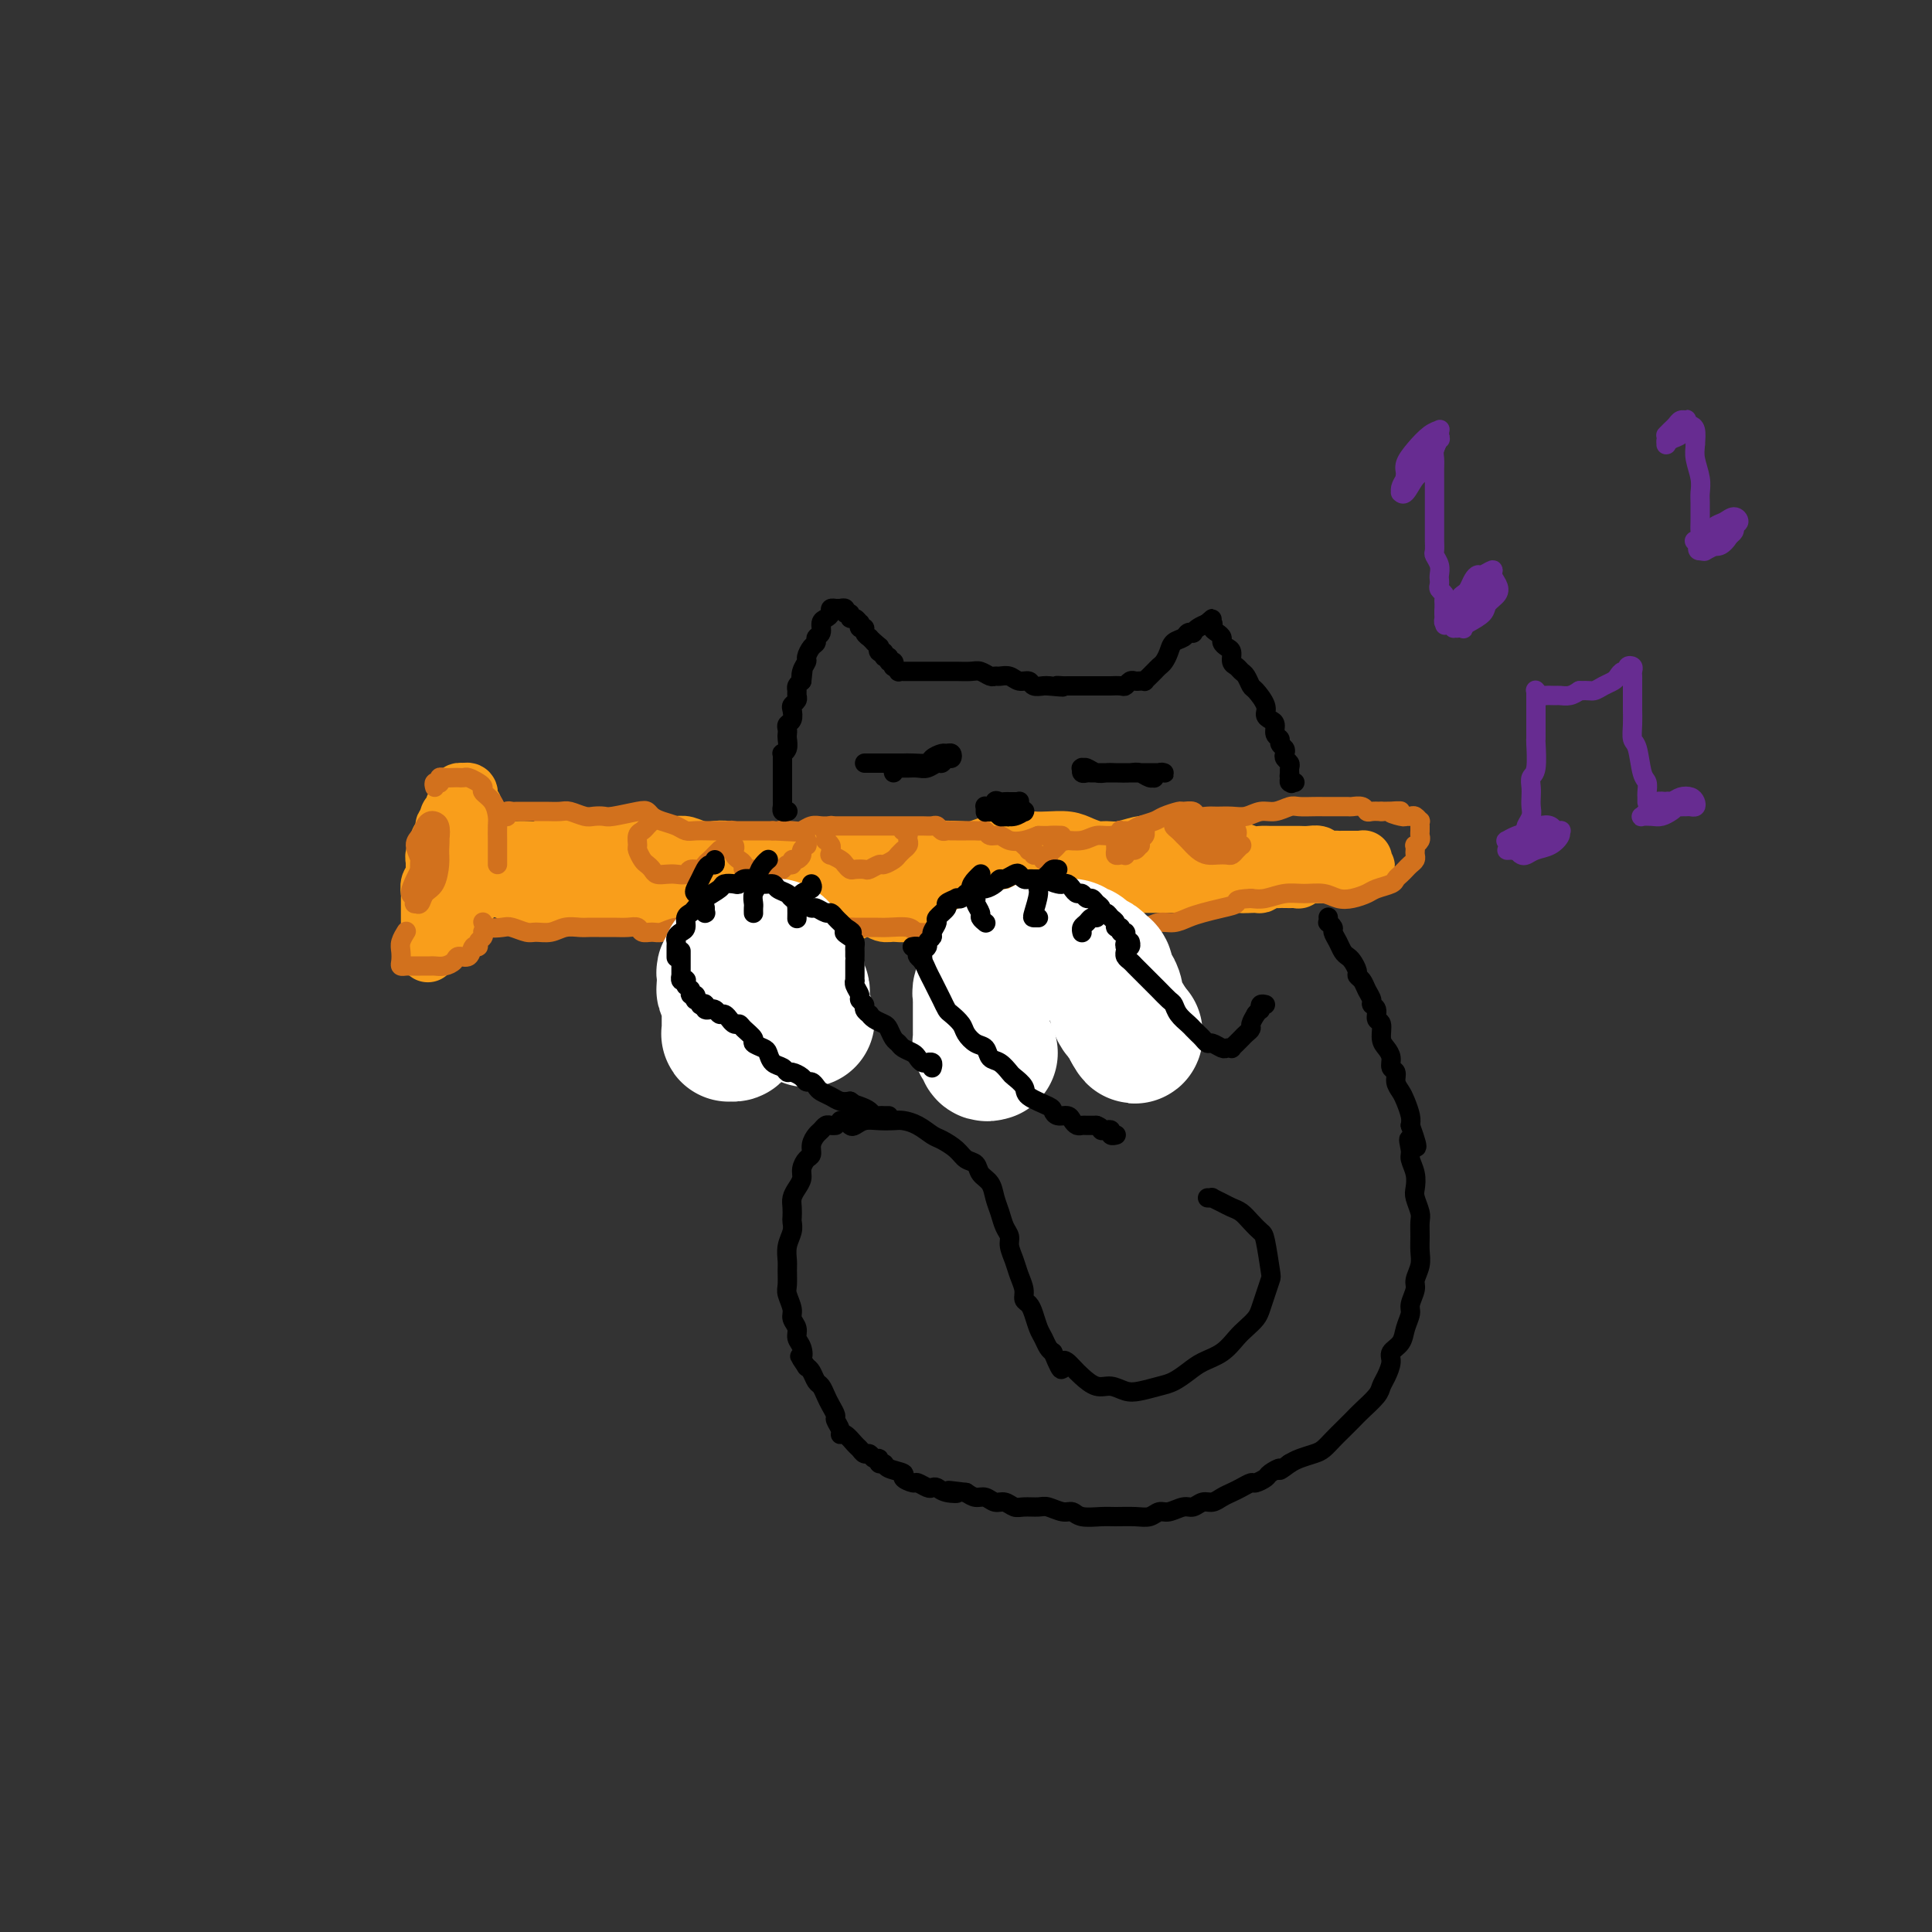 <svg viewBox='0 0 400 400' version='1.1' xmlns='http://www.w3.org/2000/svg' xmlns:xlink='http://www.w3.org/1999/xlink'><rect x="0" y="0" width="400" height="400" fill="#333333" stroke="none"/><g fill='none' stroke='rgb(249,158,27)' stroke-width='12' stroke-linecap='round' stroke-linejoin='round'><path d='M100,177c-0.000,0.006 -0.000,0.013 0,0c0.000,-0.013 0.001,-0.045 0,0c-0.001,0.045 -0.004,0.166 0,0c0.004,-0.166 0.015,-0.621 0,-1c-0.015,-0.379 -0.057,-0.682 0,-1c0.057,-0.318 0.212,-0.649 0,-1c-0.212,-0.351 -0.793,-0.720 -1,-1c-0.207,-0.280 -0.042,-0.470 0,-1c0.042,-0.530 -0.040,-1.399 0,-2c0.040,-0.601 0.203,-0.934 0,-1c-0.203,-0.066 -0.772,0.136 -1,0c-0.228,-0.136 -0.114,-0.610 0,-1c0.114,-0.390 0.228,-0.697 0,-1c-0.228,-0.303 -0.797,-0.603 -1,-1c-0.203,-0.397 -0.041,-0.891 0,-1c0.041,-0.109 -0.041,0.167 0,0c0.041,-0.167 0.203,-0.778 0,-1c-0.203,-0.222 -0.773,-0.057 -1,0c-0.227,0.057 -0.112,0.004 0,0c0.112,-0.004 0.222,0.040 0,0c-0.222,-0.040 -0.777,-0.166 -1,0c-0.223,0.166 -0.116,0.623 0,1c0.116,0.377 0.241,0.675 0,1c-0.241,0.325 -0.849,0.678 -1,1c-0.151,0.322 0.155,0.612 0,1c-0.155,0.388 -0.773,0.874 -1,1c-0.227,0.126 -0.065,-0.107 0,0c0.065,0.107 0.032,0.553 0,1'/><path d='M93,170c-0.841,1.106 -0.943,0.870 -1,1c-0.057,0.130 -0.068,0.626 0,1c0.068,0.374 0.215,0.625 0,1c-0.215,0.375 -0.794,0.874 -1,1c-0.206,0.126 -0.041,-0.120 0,0c0.041,0.120 -0.042,0.606 0,1c0.042,0.394 0.207,0.697 0,1c-0.207,0.303 -0.788,0.607 -1,1c-0.212,0.393 -0.057,0.875 0,1c0.057,0.125 0.015,-0.107 0,0c-0.015,0.107 -0.003,0.554 0,1c0.003,0.446 -0.003,0.892 0,1c0.003,0.108 0.015,-0.122 0,0c-0.015,0.122 -0.057,0.595 0,1c0.057,0.405 0.211,0.742 0,1c-0.211,0.258 -0.789,0.436 -1,1c-0.211,0.564 -0.057,1.514 0,2c0.057,0.486 0.015,0.509 0,1c-0.015,0.491 -0.004,1.451 0,2c0.004,0.549 0.001,0.686 0,1c-0.001,0.314 -0.000,0.805 0,1c0.000,0.195 0.000,0.095 0,0c-0.000,-0.095 -0.000,-0.184 0,0c0.000,0.184 0.000,0.640 0,1c-0.000,0.360 -0.000,0.622 0,1c0.000,0.378 0.000,0.872 0,1c-0.000,0.128 -0.000,-0.110 0,0c0.000,0.110 0.000,0.568 0,1c-0.000,0.432 -0.000,0.838 0,1c0.000,0.162 0.000,0.081 0,0'/><path d='M89,195c-0.684,4.093 -0.394,1.825 0,1c0.394,-0.825 0.893,-0.206 1,0c0.107,0.206 -0.177,-0.001 0,0c0.177,0.001 0.817,0.211 1,0c0.183,-0.211 -0.090,-0.844 0,-1c0.090,-0.156 0.545,0.164 1,0c0.455,-0.164 0.911,-0.814 1,-1c0.089,-0.186 -0.187,0.091 0,0c0.187,-0.091 0.839,-0.549 1,-1c0.161,-0.451 -0.167,-0.894 0,-1c0.167,-0.106 0.829,0.125 1,0c0.171,-0.125 -0.150,-0.607 0,-1c0.150,-0.393 0.771,-0.698 1,-1c0.229,-0.302 0.065,-0.602 0,-1c-0.065,-0.398 -0.033,-0.894 0,-1c0.033,-0.106 0.065,0.179 0,0c-0.065,-0.179 -0.228,-0.822 0,-1c0.228,-0.178 0.846,0.110 1,0c0.154,-0.110 -0.156,-0.617 0,-1c0.156,-0.383 0.778,-0.642 1,-1c0.222,-0.358 0.046,-0.814 0,-1c-0.046,-0.186 0.039,-0.102 0,0c-0.039,0.102 -0.203,0.224 0,0c0.203,-0.224 0.771,-0.792 1,-1c0.229,-0.208 0.118,-0.056 0,0c-0.118,0.056 -0.243,0.015 0,0c0.243,-0.015 0.852,-0.004 1,0c0.148,0.004 -0.167,0.001 0,0c0.167,-0.001 0.814,-0.000 1,0c0.186,0.000 -0.090,0.000 0,0c0.090,-0.000 0.545,-0.000 1,0'/><path d='M102,183c1.968,-1.840 0.387,-0.442 0,0c-0.387,0.442 0.421,-0.074 1,0c0.579,0.074 0.929,0.738 1,1c0.071,0.262 -0.136,0.123 0,0c0.136,-0.123 0.615,-0.229 1,0c0.385,0.229 0.677,0.792 1,1c0.323,0.208 0.679,0.059 1,0c0.321,-0.059 0.607,-0.030 1,0c0.393,0.030 0.893,0.061 1,0c0.107,-0.061 -0.179,-0.212 0,0c0.179,0.212 0.821,0.789 1,1c0.179,0.211 -0.107,0.057 0,0c0.107,-0.057 0.606,-0.015 1,0c0.394,0.015 0.683,0.004 1,0c0.317,-0.004 0.661,-0.001 1,0c0.339,0.001 0.672,0.000 1,0c0.328,-0.000 0.651,-0.000 1,0c0.349,0.000 0.724,0.000 1,0c0.276,-0.000 0.454,-0.000 1,0c0.546,0.000 1.460,0.000 2,0c0.540,-0.000 0.707,-0.000 1,0c0.293,0.000 0.712,0.000 1,0c0.288,-0.000 0.443,-0.000 1,0c0.557,0.000 1.515,0.000 2,0c0.485,-0.000 0.497,-0.000 1,0c0.503,0.000 1.497,0.000 2,0c0.503,-0.000 0.516,-0.000 1,0c0.484,0.000 1.439,0.000 2,0c0.561,-0.000 0.728,-0.000 1,0c0.272,0.000 0.649,0.000 1,0c0.351,-0.000 0.675,-0.000 1,0'/><path d='M133,186c5.214,0.692 2.748,0.921 2,1c-0.748,0.079 0.222,0.006 1,0c0.778,-0.006 1.363,0.055 2,0c0.637,-0.055 1.325,-0.225 2,0c0.675,0.225 1.336,0.845 2,1c0.664,0.155 1.332,-0.155 2,0c0.668,0.155 1.338,0.773 2,1c0.662,0.227 1.317,0.061 2,0c0.683,-0.061 1.393,-0.016 2,0c0.607,0.016 1.110,0.004 2,0c0.890,-0.004 2.166,-0.001 3,0c0.834,0.001 1.224,0.000 2,0c0.776,-0.000 1.937,-0.000 3,0c1.063,0.000 2.027,-0.000 3,0c0.973,0.000 1.955,0.001 3,0c1.045,-0.001 2.152,-0.004 3,0c0.848,0.004 1.438,0.014 2,0c0.562,-0.014 1.095,-0.052 2,0c0.905,0.052 2.181,0.196 3,0c0.819,-0.196 1.181,-0.731 2,-1c0.819,-0.269 2.096,-0.272 3,0c0.904,0.272 1.435,0.819 2,1c0.565,0.181 1.165,-0.004 2,0c0.835,0.004 1.907,0.197 3,0c1.093,-0.197 2.208,-0.785 3,-1c0.792,-0.215 1.261,-0.057 2,0c0.739,0.057 1.748,0.012 3,0c1.252,-0.012 2.748,0.007 4,0c1.252,-0.007 2.260,-0.040 3,0c0.740,0.040 1.211,0.154 2,0c0.789,-0.154 1.894,-0.577 3,-1'/><path d='M208,187c9.634,-0.305 3.718,-0.068 2,0c-1.718,0.068 0.762,-0.034 2,0c1.238,0.034 1.233,0.205 2,0c0.767,-0.205 2.306,-0.786 3,-1c0.694,-0.214 0.542,-0.061 1,0c0.458,0.061 1.527,0.032 2,0c0.473,-0.032 0.351,-0.065 1,0c0.649,0.065 2.071,0.227 3,0c0.929,-0.227 1.366,-0.845 2,-1c0.634,-0.155 1.464,0.151 2,0c0.536,-0.151 0.777,-0.758 1,-1c0.223,-0.242 0.427,-0.117 1,0c0.573,0.117 1.516,0.228 2,0c0.484,-0.228 0.510,-0.793 1,-1c0.490,-0.207 1.444,-0.055 2,0c0.556,0.055 0.712,0.015 1,0c0.288,-0.015 0.706,-0.004 1,0c0.294,0.004 0.464,0.001 1,0c0.536,-0.001 1.438,-0.000 2,0c0.562,0.000 0.785,0.000 1,0c0.215,-0.000 0.424,-0.000 1,0c0.576,0.000 1.520,0.000 2,0c0.480,-0.000 0.495,-0.000 1,0c0.505,0.000 1.501,0.000 2,0c0.499,-0.000 0.500,-0.000 1,0c0.500,0.000 1.500,0.000 2,0c0.500,-0.000 0.501,-0.000 1,0c0.499,0.000 1.494,0.000 2,0c0.506,-0.000 0.521,-0.000 1,0c0.479,0.000 1.423,0.000 2,0c0.577,-0.000 0.789,-0.000 1,0'/><path d='M257,183c7.694,-0.614 2.429,-0.151 1,0c-1.429,0.151 0.979,-0.012 2,0c1.021,0.012 0.654,0.199 1,0c0.346,-0.199 1.406,-0.785 2,-1c0.594,-0.215 0.724,-0.058 1,0c0.276,0.058 0.699,0.016 1,0c0.301,-0.016 0.480,-0.008 1,0c0.520,0.008 1.382,0.016 2,0c0.618,-0.016 0.992,-0.057 1,0c0.008,0.057 -0.349,0.211 0,0c0.349,-0.211 1.404,-0.789 2,-1c0.596,-0.211 0.733,-0.057 1,0c0.267,0.057 0.664,0.015 1,0c0.336,-0.015 0.611,-0.004 1,0c0.389,0.004 0.893,0.001 1,0c0.107,-0.001 -0.182,-0.000 0,0c0.182,0.000 0.834,0.000 1,0c0.166,-0.000 -0.153,-0.000 0,0c0.153,0.000 0.777,0.000 1,0c0.223,-0.000 0.046,-0.000 0,0c-0.046,0.000 0.041,0.000 0,0c-0.041,-0.000 -0.208,-0.000 0,0c0.208,0.000 0.792,0.000 1,0c0.208,-0.000 0.041,-0.000 0,0c-0.041,0.000 0.046,0.001 0,0c-0.046,-0.001 -0.223,-0.004 0,0c0.223,0.004 0.847,0.015 1,0c0.153,-0.015 -0.165,-0.056 0,0c0.165,0.056 0.814,0.207 1,0c0.186,-0.207 -0.090,-0.774 0,-1c0.090,-0.226 0.545,-0.113 1,0'/><path d='M281,180c3.652,-0.630 0.782,-0.705 0,-1c-0.782,-0.295 0.522,-0.811 1,-1c0.478,-0.189 0.128,-0.051 0,0c-0.128,0.051 -0.034,0.014 0,0c0.034,-0.014 0.009,-0.004 0,0c-0.009,0.004 -0.002,0.001 0,0c0.002,-0.001 -0.003,-0.000 0,0c0.003,0.000 0.012,0.000 0,0c-0.012,-0.000 -0.045,-0.000 0,0c0.045,0.000 0.167,-0.000 0,0c-0.167,0.000 -0.622,0.000 -1,0c-0.378,-0.000 -0.677,-0.000 -1,0c-0.323,0.000 -0.668,0.001 -1,0c-0.332,-0.001 -0.651,-0.004 -1,0c-0.349,0.004 -0.726,0.015 -1,0c-0.274,-0.015 -0.443,-0.057 -1,0c-0.557,0.057 -1.500,0.211 -2,0c-0.500,-0.211 -0.557,-0.789 -1,-1c-0.443,-0.211 -1.273,-0.057 -2,0c-0.727,0.057 -1.350,0.015 -2,0c-0.650,-0.015 -1.328,-0.003 -2,0c-0.672,0.003 -1.339,-0.003 -2,0c-0.661,0.003 -1.317,0.015 -2,0c-0.683,-0.015 -1.393,-0.057 -2,0c-0.607,0.057 -1.110,0.211 -2,0c-0.890,-0.211 -2.166,-0.789 -3,-1c-0.834,-0.211 -1.224,-0.057 -2,0c-0.776,0.057 -1.936,0.016 -3,0c-1.064,-0.016 -2.032,-0.008 -3,0'/><path d='M248,176c-5.642,-0.634 -3.247,-0.219 -3,0c0.247,0.219 -1.653,0.240 -3,0c-1.347,-0.240 -2.142,-0.743 -3,-1c-0.858,-0.257 -1.780,-0.268 -3,0c-1.220,0.268 -2.737,0.814 -4,1c-1.263,0.186 -2.270,0.011 -3,0c-0.730,-0.011 -1.181,0.141 -2,0c-0.819,-0.141 -2.004,-0.575 -3,-1c-0.996,-0.425 -1.803,-0.842 -3,-1c-1.197,-0.158 -2.785,-0.057 -4,0c-1.215,0.057 -2.059,0.072 -3,0c-0.941,-0.072 -1.980,-0.229 -3,0c-1.020,0.229 -2.020,0.845 -3,1c-0.980,0.155 -1.938,-0.152 -3,0c-1.062,0.152 -2.226,0.762 -3,1c-0.774,0.238 -1.156,0.102 -3,0c-1.844,-0.102 -5.150,-0.171 -7,0c-1.850,0.171 -2.243,0.582 -3,1c-0.757,0.418 -1.879,0.844 -3,1c-1.121,0.156 -2.241,0.042 -3,0c-0.759,-0.042 -1.156,-0.011 -2,0c-0.844,0.011 -2.137,0.003 -3,0c-0.863,-0.003 -1.298,0.000 -2,0c-0.702,-0.000 -1.671,-0.004 -3,0c-1.329,0.004 -3.017,0.015 -4,0c-0.983,-0.015 -1.261,-0.057 -2,0c-0.739,0.057 -1.940,0.211 -3,0c-1.060,-0.211 -1.978,-0.788 -3,-1c-1.022,-0.212 -2.149,-0.061 -3,0c-0.851,0.061 -1.425,0.030 -2,0'/><path d='M156,177c-14.829,0.214 -5.903,0.250 -3,0c2.903,-0.250 -0.219,-0.785 -2,-1c-1.781,-0.215 -2.222,-0.110 -3,0c-0.778,0.110 -1.894,0.225 -3,0c-1.106,-0.225 -2.202,-0.791 -3,-1c-0.798,-0.209 -1.297,-0.061 -3,0c-1.703,0.061 -4.610,0.034 -6,0c-1.390,-0.034 -1.264,-0.076 -2,0c-0.736,0.076 -2.333,0.269 -3,0c-0.667,-0.269 -0.405,-1.000 -1,-1c-0.595,0.000 -2.046,0.732 -3,1c-0.954,0.268 -1.411,0.071 -2,0c-0.589,-0.071 -1.312,-0.015 -2,0c-0.688,0.015 -1.343,-0.010 -2,0c-0.657,0.010 -1.318,0.055 -2,0c-0.682,-0.055 -1.386,-0.211 -2,0c-0.614,0.211 -1.138,0.789 -2,1c-0.862,0.211 -2.061,0.057 -3,0c-0.939,-0.057 -1.617,-0.015 -2,0c-0.383,0.015 -0.470,0.004 -1,0c-0.530,-0.004 -1.504,-0.001 -2,0c-0.496,0.001 -0.514,0.001 -1,0c-0.486,-0.001 -1.439,-0.001 -2,0c-0.561,0.001 -0.728,0.004 -1,0c-0.272,-0.004 -0.647,-0.015 -1,0c-0.353,0.015 -0.683,0.057 -1,0c-0.317,-0.057 -0.621,-0.211 -1,0c-0.379,0.211 -0.833,0.788 -1,1c-0.167,0.212 -0.048,0.061 0,0c0.048,-0.061 0.024,-0.030 0,0'/><path d='M96,177c-8.742,0.000 -0.596,0.001 3,0c3.596,-0.001 2.642,-0.004 3,0c0.358,0.004 2.029,0.017 4,0c1.971,-0.017 4.244,-0.062 6,0c1.756,0.062 2.997,0.231 5,0c2.003,-0.231 4.770,-0.861 7,-1c2.230,-0.139 3.923,0.213 6,0c2.077,-0.213 4.537,-0.992 7,-1c2.463,-0.008 4.928,0.755 7,1c2.072,0.245 3.749,-0.026 5,0c1.251,0.026 2.075,0.350 3,1c0.925,0.650 1.950,1.624 3,2c1.050,0.376 2.125,0.152 3,0c0.875,-0.152 1.548,-0.233 2,0c0.452,0.233 0.682,0.780 1,1c0.318,0.220 0.725,0.115 1,0c0.275,-0.115 0.418,-0.238 0,0c-0.418,0.238 -1.399,0.838 -2,1c-0.601,0.162 -0.823,-0.114 -2,0c-1.177,0.114 -3.309,0.616 -5,1c-1.691,0.384 -2.939,0.648 -5,1c-2.061,0.352 -4.933,0.790 -7,1c-2.067,0.210 -3.327,0.192 -5,0c-1.673,-0.192 -3.757,-0.558 -5,-1c-1.243,-0.442 -1.645,-0.959 -2,-1c-0.355,-0.041 -0.661,0.395 -1,0c-0.339,-0.395 -0.709,-1.621 0,-2c0.709,-0.379 2.499,0.090 4,0c1.501,-0.090 2.715,-0.740 5,-1c2.285,-0.260 5.643,-0.130 9,0'/><path d='M146,179c4.583,-0.734 7.041,-1.069 10,-1c2.959,0.069 6.420,0.540 10,1c3.580,0.460 7.278,0.908 11,1c3.722,0.092 7.468,-0.171 11,0c3.532,0.171 6.850,0.775 10,1c3.150,0.225 6.130,0.071 9,0c2.870,-0.071 5.628,-0.060 8,0c2.372,0.060 4.358,0.170 6,0c1.642,-0.170 2.942,-0.620 4,-1c1.058,-0.380 1.876,-0.690 2,-1c0.124,-0.310 -0.446,-0.619 -1,-1c-0.554,-0.381 -1.091,-0.835 -2,-1c-0.909,-0.165 -2.188,-0.042 -4,0c-1.812,0.042 -4.156,0.001 -6,0c-1.844,-0.001 -3.186,0.037 -5,0c-1.814,-0.037 -4.098,-0.150 -6,0c-1.902,0.150 -3.422,0.562 -5,1c-1.578,0.438 -3.216,0.902 -4,1c-0.784,0.098 -0.716,-0.171 -1,0c-0.284,0.171 -0.921,0.782 -1,1c-0.079,0.218 0.400,0.044 1,0c0.600,-0.044 1.321,0.040 3,0c1.679,-0.040 4.316,-0.206 7,0c2.684,0.206 5.414,0.785 8,1c2.586,0.215 5.027,0.068 8,0c2.973,-0.068 6.477,-0.056 9,0c2.523,0.056 4.066,0.156 6,0c1.934,-0.156 4.261,-0.568 6,-1c1.739,-0.432 2.891,-0.886 4,-1c1.109,-0.114 2.174,0.110 3,0c0.826,-0.110 1.413,-0.555 2,-1'/><path d='M249,178c2.727,-0.398 2.044,0.106 2,0c-0.044,-0.106 0.552,-0.823 1,-1c0.448,-0.177 0.747,0.188 1,0c0.253,-0.188 0.460,-0.927 1,-1c0.540,-0.073 1.415,0.519 2,1c0.585,0.481 0.882,0.852 1,1c0.118,0.148 0.059,0.074 0,0'/></g>
<g fill='none' stroke='rgb(210,113,29)' stroke-width='4' stroke-linecap='round' stroke-linejoin='round'><path d='M88,181c-0.413,0.074 -0.826,0.147 -1,0c-0.174,-0.147 -0.110,-0.515 0,-1c0.110,-0.485 0.267,-1.086 0,-2c-0.267,-0.914 -0.959,-2.140 -1,-3c-0.041,-0.860 0.567,-1.353 1,-2c0.433,-0.647 0.691,-1.447 1,-2c0.309,-0.553 0.668,-0.857 1,-1c0.332,-0.143 0.636,-0.125 1,0c0.364,0.125 0.787,0.356 1,1c0.213,0.644 0.216,1.702 0,3c-0.216,1.298 -0.650,2.835 -1,4c-0.350,1.165 -0.616,1.958 -1,3c-0.384,1.042 -0.888,2.333 -1,3c-0.112,0.667 0.166,0.709 0,1c-0.166,0.291 -0.776,0.829 -1,1c-0.224,0.171 -0.061,-0.026 0,0c0.061,0.026 0.020,0.274 0,0c-0.020,-0.274 -0.020,-1.071 0,-2c0.020,-0.929 0.061,-1.990 0,-3c-0.061,-1.010 -0.224,-1.970 0,-3c0.224,-1.030 0.834,-2.131 1,-3c0.166,-0.869 -0.113,-1.506 0,-2c0.113,-0.494 0.619,-0.847 1,-1c0.381,-0.153 0.636,-0.108 1,0c0.364,0.108 0.837,0.279 1,1c0.163,0.721 0.016,1.990 0,3c-0.016,1.010 0.098,1.760 0,3c-0.098,1.240 -0.408,2.972 -1,4c-0.592,1.028 -1.467,1.354 -2,2c-0.533,0.646 -0.724,1.613 -1,2c-0.276,0.387 -0.638,0.193 -1,0'/><path d='M86,187c-0.545,0.411 0.091,-0.562 0,-1c-0.091,-0.438 -0.910,-0.342 -1,-1c-0.090,-0.658 0.550,-2.071 1,-3c0.450,-0.929 0.709,-1.373 1,-2c0.291,-0.627 0.614,-1.436 1,-2c0.386,-0.564 0.835,-0.883 1,-1c0.165,-0.117 0.047,-0.034 0,0c-0.047,0.034 -0.024,0.017 0,0'/><path d='M90,163c-0.112,-0.415 -0.224,-0.829 0,-1c0.224,-0.171 0.785,-0.098 1,0c0.215,0.098 0.085,0.222 0,0c-0.085,-0.222 -0.125,-0.791 0,-1c0.125,-0.209 0.414,-0.057 1,0c0.586,0.057 1.470,0.018 2,0c0.530,-0.018 0.707,-0.016 1,0c0.293,0.016 0.704,0.045 1,0c0.296,-0.045 0.478,-0.165 1,0c0.522,0.165 1.383,0.614 2,1c0.617,0.386 0.988,0.707 1,1c0.012,0.293 -0.337,0.557 0,1c0.337,0.443 1.358,1.064 2,2c0.642,0.936 0.904,2.187 1,3c0.096,0.813 0.026,1.187 0,2c-0.026,0.813 -0.007,2.064 0,3c0.007,0.936 0.002,1.557 0,2c-0.002,0.443 -0.000,0.706 0,1c0.000,0.294 0.000,0.618 0,1c-0.000,0.382 -0.000,0.824 0,1c0.000,0.176 0.000,0.088 0,0'/><path d='M100,193c-0.032,-0.092 -0.064,-0.184 0,0c0.064,0.184 0.226,0.646 0,1c-0.226,0.354 -0.838,0.602 -1,1c-0.162,0.398 0.126,0.947 0,1c-0.126,0.053 -0.666,-0.388 -1,0c-0.334,0.388 -0.460,1.607 -1,2c-0.540,0.393 -1.492,-0.038 -2,0c-0.508,0.038 -0.573,0.546 -1,1c-0.427,0.454 -1.217,0.854 -2,1c-0.783,0.146 -1.557,0.039 -2,0c-0.443,-0.039 -0.553,-0.010 -1,0c-0.447,0.010 -1.230,0.000 -2,0c-0.770,-0.000 -1.527,0.008 -2,0c-0.473,-0.008 -0.664,-0.032 -1,0c-0.336,0.032 -0.818,0.120 -1,0c-0.182,-0.120 -0.062,-0.449 0,-1c0.062,-0.551 0.068,-1.323 0,-2c-0.068,-0.677 -0.211,-1.259 0,-2c0.211,-0.741 0.774,-1.640 1,-2c0.226,-0.360 0.113,-0.180 0,0'/><path d='M104,169c0.447,0.113 0.893,0.226 1,0c0.107,-0.226 -0.127,-0.793 0,-1c0.127,-0.207 0.615,-0.056 1,0c0.385,0.056 0.668,0.015 1,0c0.332,-0.015 0.712,-0.004 1,0c0.288,0.004 0.485,-0.000 1,0c0.515,0.000 1.349,0.004 2,0c0.651,-0.004 1.119,-0.015 2,0c0.881,0.015 2.176,0.056 3,0c0.824,-0.056 1.176,-0.210 2,0c0.824,0.210 2.119,0.785 3,1c0.881,0.215 1.350,0.071 2,0c0.650,-0.071 1.483,-0.069 2,0c0.517,0.069 0.718,0.203 2,0c1.282,-0.203 3.646,-0.745 5,-1c1.354,-0.255 1.700,-0.222 2,0c0.300,0.222 0.555,0.634 1,1c0.445,0.366 1.081,0.687 2,1c0.919,0.313 2.120,0.620 3,1c0.880,0.380 1.439,0.834 2,1c0.561,0.166 1.123,0.045 2,0c0.877,-0.045 2.070,-0.012 3,0c0.930,0.012 1.596,0.003 2,0c0.404,-0.003 0.546,-0.001 1,0c0.454,0.001 1.220,0.000 2,0c0.780,-0.000 1.574,-0.000 2,0c0.426,0.000 0.485,0.000 1,0c0.515,-0.000 1.485,-0.000 2,0c0.515,0.000 0.576,0.000 1,0c0.424,-0.000 1.212,-0.000 2,0'/><path d='M160,172c9.021,0.468 3.572,0.140 2,0c-1.572,-0.140 0.733,-0.090 2,0c1.267,0.090 1.495,0.220 2,0c0.505,-0.220 1.286,-0.791 2,-1c0.714,-0.209 1.359,-0.056 2,0c0.641,0.056 1.277,0.015 2,0c0.723,-0.015 1.531,-0.004 2,0c0.469,0.004 0.597,0.001 1,0c0.403,-0.001 1.081,-0.000 2,0c0.919,0.000 2.081,0.000 3,0c0.919,-0.000 1.597,0.000 2,0c0.403,-0.000 0.530,-0.000 1,0c0.470,0.000 1.281,0.000 2,0c0.719,-0.000 1.344,-0.001 2,0c0.656,0.001 1.342,0.004 2,0c0.658,-0.004 1.290,-0.015 2,0c0.710,0.015 1.500,0.057 2,0c0.500,-0.057 0.711,-0.211 1,0c0.289,0.211 0.658,0.789 1,1c0.342,0.211 0.659,0.057 1,0c0.341,-0.057 0.707,-0.015 1,0c0.293,0.015 0.512,0.003 1,0c0.488,-0.003 1.243,0.003 2,0c0.757,-0.003 1.515,-0.016 2,0c0.485,0.016 0.695,0.060 1,0c0.305,-0.060 0.703,-0.226 1,0c0.297,0.226 0.491,0.842 1,1c0.509,0.158 1.332,-0.143 2,0c0.668,0.143 1.180,0.731 2,1c0.820,0.269 1.949,0.220 3,0c1.051,-0.220 2.026,-0.610 3,-1'/><path d='M215,173c8.786,0.093 3.249,-0.175 2,0c-1.249,0.175 1.788,0.794 3,1c1.212,0.206 0.597,-0.000 1,0c0.403,0.000 1.822,0.207 3,0c1.178,-0.207 2.116,-0.829 3,-1c0.884,-0.171 1.716,0.109 3,0c1.284,-0.109 3.020,-0.607 4,-1c0.980,-0.393 1.203,-0.679 2,-1c0.797,-0.321 2.168,-0.675 3,-1c0.832,-0.325 1.125,-0.619 2,-1c0.875,-0.381 2.332,-0.848 3,-1c0.668,-0.152 0.548,0.012 1,0c0.452,-0.012 1.475,-0.200 2,0c0.525,0.200 0.552,0.787 1,1c0.448,0.213 1.316,0.053 2,0c0.684,-0.053 1.183,0.001 2,0c0.817,-0.001 1.952,-0.057 3,0c1.048,0.057 2.009,0.225 3,0c0.991,-0.225 2.012,-0.845 3,-1c0.988,-0.155 1.941,0.155 3,0c1.059,-0.155 2.222,-0.773 3,-1c0.778,-0.227 1.172,-0.061 2,0c0.828,0.061 2.091,0.017 3,0c0.909,-0.017 1.466,-0.005 2,0c0.534,0.005 1.046,0.005 2,0c0.954,-0.005 2.349,-0.015 3,0c0.651,0.015 0.558,0.057 1,0c0.442,-0.057 1.417,-0.211 2,0c0.583,0.211 0.772,0.788 1,1c0.228,0.212 0.494,0.061 1,0c0.506,-0.061 1.253,-0.030 2,0'/><path d='M286,168c6.842,-0.061 2.946,-0.214 2,0c-0.946,0.214 1.057,0.793 2,1c0.943,0.207 0.827,0.040 1,0c0.173,-0.040 0.635,0.046 1,0c0.365,-0.046 0.634,-0.223 1,0c0.366,0.223 0.830,0.847 1,1c0.170,0.153 0.045,-0.166 0,0c-0.045,0.166 -0.011,0.818 0,1c0.011,0.182 -0.001,-0.105 0,0c0.001,0.105 0.014,0.602 0,1c-0.014,0.398 -0.056,0.698 0,1c0.056,0.302 0.211,0.606 0,1c-0.211,0.394 -0.788,0.879 -1,1c-0.212,0.121 -0.060,-0.122 0,0c0.060,0.122 0.027,0.610 0,1c-0.027,0.390 -0.049,0.682 0,1c0.049,0.318 0.167,0.663 0,1c-0.167,0.337 -0.620,0.668 -1,1c-0.380,0.332 -0.686,0.666 -1,1c-0.314,0.334 -0.636,0.667 -1,1c-0.364,0.333 -0.772,0.667 -1,1c-0.228,0.333 -0.277,0.665 -1,1c-0.723,0.335 -2.121,0.674 -3,1c-0.879,0.326 -1.239,0.637 -2,1c-0.761,0.363 -1.925,0.776 -3,1c-1.075,0.224 -2.062,0.260 -3,0c-0.938,-0.260 -1.826,-0.816 -3,-1c-1.174,-0.184 -2.634,0.002 -4,0c-1.366,-0.002 -2.637,-0.193 -4,0c-1.363,0.193 -2.818,0.769 -4,1c-1.182,0.231 -2.091,0.115 -3,0'/><path d='M259,186c-3.801,0.179 -2.803,0.626 -3,1c-0.197,0.374 -1.589,0.673 -3,1c-1.411,0.327 -2.842,0.680 -4,1c-1.158,0.320 -2.043,0.606 -3,1c-0.957,0.394 -1.985,0.894 -3,1c-1.015,0.106 -2.016,-0.183 -3,0c-0.984,0.183 -1.953,0.837 -3,1c-1.047,0.163 -2.174,-0.167 -3,0c-0.826,0.167 -1.352,0.830 -3,1c-1.648,0.170 -4.419,-0.154 -6,0c-1.581,0.154 -1.974,0.788 -3,1c-1.026,0.212 -2.685,0.004 -4,0c-1.315,-0.004 -2.284,0.195 -3,0c-0.716,-0.195 -1.178,-0.784 -2,-1c-0.822,-0.216 -2.005,-0.058 -3,0c-0.995,0.058 -1.801,0.015 -3,0c-1.199,-0.015 -2.790,-0.003 -4,0c-1.210,0.003 -2.037,-0.003 -3,0c-0.963,0.003 -2.061,0.015 -3,0c-0.939,-0.015 -1.720,-0.057 -3,0c-1.280,0.057 -3.060,0.211 -4,0c-0.940,-0.211 -1.041,-0.789 -2,-1c-0.959,-0.211 -2.777,-0.054 -4,0c-1.223,0.054 -1.852,0.007 -3,0c-1.148,-0.007 -2.816,0.026 -4,0c-1.184,-0.026 -1.884,-0.110 -3,0c-1.116,0.110 -2.647,0.414 -4,0c-1.353,-0.414 -2.530,-1.547 -4,-2c-1.470,-0.453 -3.235,-0.227 -5,0'/><path d='M161,190c-10.138,-0.663 -4.984,-0.321 -4,0c0.984,0.321 -2.204,0.621 -4,1c-1.796,0.379 -2.200,0.837 -3,1c-0.800,0.163 -1.996,0.029 -3,0c-1.004,-0.029 -1.817,0.046 -3,0c-1.183,-0.046 -2.736,-0.212 -4,0c-1.264,0.212 -2.239,0.803 -3,1c-0.761,0.197 -1.309,0.000 -2,0c-0.691,-0.000 -1.526,0.196 -2,0c-0.474,-0.196 -0.588,-0.785 -1,-1c-0.412,-0.215 -1.121,-0.057 -2,0c-0.879,0.057 -1.929,0.014 -3,0c-1.071,-0.014 -2.162,-0.000 -3,0c-0.838,0.000 -1.422,-0.014 -2,0c-0.578,0.014 -1.151,0.057 -2,0c-0.849,-0.057 -1.975,-0.215 -3,0c-1.025,0.215 -1.950,0.804 -3,1c-1.050,0.196 -2.225,0.001 -3,0c-0.775,-0.001 -1.150,0.192 -2,0c-0.850,-0.192 -2.175,-0.769 -3,-1c-0.825,-0.231 -1.149,-0.114 -2,0c-0.851,0.114 -2.228,0.227 -3,0c-0.772,-0.227 -0.939,-0.792 -1,-1c-0.061,-0.208 -0.018,-0.059 0,0c0.018,0.059 0.009,0.030 0,0'/><path d='M245,170c-0.030,0.030 -0.059,0.061 0,0c0.059,-0.061 0.207,-0.213 0,0c-0.207,0.213 -0.771,0.792 -1,1c-0.229,0.208 -0.125,0.045 0,0c0.125,-0.045 0.270,0.028 0,0c-0.270,-0.028 -0.956,-0.159 -1,0c-0.044,0.159 0.555,0.607 1,1c0.445,0.393 0.738,0.732 1,1c0.262,0.268 0.494,0.464 1,1c0.506,0.536 1.287,1.412 2,2c0.713,0.588 1.356,0.887 2,1c0.644,0.113 1.287,0.041 2,0c0.713,-0.041 1.497,-0.049 2,0c0.503,0.049 0.724,0.157 1,0c0.276,-0.157 0.606,-0.578 1,-1c0.394,-0.422 0.853,-0.846 1,-1c0.147,-0.154 -0.016,-0.037 0,0c0.016,0.037 0.211,-0.004 0,0c-0.211,0.004 -0.829,0.054 -1,0c-0.171,-0.054 0.105,-0.211 0,0c-0.105,0.211 -0.593,0.790 -1,1c-0.407,0.210 -0.735,0.052 -1,0c-0.265,-0.052 -0.466,0.001 -1,0c-0.534,-0.001 -1.401,-0.056 -2,0c-0.599,0.056 -0.931,0.222 -1,0c-0.069,-0.222 0.126,-0.833 0,-1c-0.126,-0.167 -0.572,0.109 -1,0c-0.428,-0.109 -0.836,-0.603 -1,-1c-0.164,-0.397 -0.082,-0.699 0,-1'/><path d='M248,173c-1.200,-0.249 0.299,0.128 1,0c0.701,-0.128 0.604,-0.762 1,-1c0.396,-0.238 1.284,-0.078 2,0c0.716,0.078 1.261,0.076 2,0c0.739,-0.076 1.674,-0.227 2,0c0.326,0.227 0.043,0.832 0,1c-0.043,0.168 0.155,-0.103 0,0c-0.155,0.103 -0.662,0.578 -1,1c-0.338,0.422 -0.507,0.790 -1,1c-0.493,0.210 -1.310,0.263 -2,0c-0.690,-0.263 -1.255,-0.840 -2,-1c-0.745,-0.160 -1.672,0.097 -2,0c-0.328,-0.097 -0.058,-0.549 0,-1c0.058,-0.451 -0.097,-0.902 0,-1c0.097,-0.098 0.447,0.156 1,0c0.553,-0.156 1.311,-0.721 2,-1c0.689,-0.279 1.310,-0.272 2,0c0.690,0.272 1.451,0.809 2,1c0.549,0.191 0.887,0.037 1,0c0.113,-0.037 0.002,0.042 0,0c-0.002,-0.042 0.105,-0.207 0,0c-0.105,0.207 -0.421,0.785 -1,1c-0.579,0.215 -1.419,0.068 -2,0c-0.581,-0.068 -0.901,-0.057 -1,0c-0.099,0.057 0.025,0.160 0,0c-0.025,-0.160 -0.199,-0.581 0,-1c0.199,-0.419 0.771,-0.834 1,-1c0.229,-0.166 0.114,-0.083 0,0'/><path d='M233,172c-0.425,0.030 -0.850,0.060 -1,0c-0.150,-0.060 -0.026,-0.209 0,0c0.026,0.209 -0.046,0.777 0,1c0.046,0.223 0.209,0.101 0,0c-0.209,-0.101 -0.789,-0.181 -1,0c-0.211,0.181 -0.054,0.623 0,1c0.054,0.377 0.004,0.689 0,1c-0.004,0.311 0.036,0.620 0,1c-0.036,0.380 -0.150,0.830 0,1c0.150,0.170 0.565,0.061 1,0c0.435,-0.061 0.891,-0.073 1,0c0.109,0.073 -0.128,0.231 0,0c0.128,-0.231 0.622,-0.849 1,-1c0.378,-0.151 0.641,0.167 1,0c0.359,-0.167 0.814,-0.819 1,-1c0.186,-0.181 0.102,0.109 0,0c-0.102,-0.109 -0.224,-0.618 0,-1c0.224,-0.382 0.792,-0.638 1,-1c0.208,-0.362 0.056,-0.829 0,-1c-0.056,-0.171 -0.015,-0.046 0,0c0.015,0.046 0.004,0.013 0,0c-0.004,-0.013 -0.002,-0.007 0,0'/><path d='M212,175c-0.000,-0.000 -0.000,-0.000 0,0c0.000,0.000 0.000,0.000 0,0c-0.000,-0.000 -0.001,-0.001 0,0c0.001,0.001 0.004,0.004 0,0c-0.004,-0.004 -0.016,-0.015 0,0c0.016,0.015 0.061,0.055 0,0c-0.061,-0.055 -0.227,-0.207 0,0c0.227,0.207 0.848,0.772 1,1c0.152,0.228 -0.166,0.117 0,0c0.166,-0.117 0.814,-0.242 1,0c0.186,0.242 -0.090,0.850 0,1c0.090,0.150 0.545,-0.159 1,0c0.455,0.159 0.909,0.786 1,1c0.091,0.214 -0.182,0.015 0,0c0.182,-0.015 0.819,0.154 1,0c0.181,-0.154 -0.095,-0.630 0,-1c0.095,-0.370 0.561,-0.635 1,-1c0.439,-0.365 0.850,-0.830 1,-1c0.150,-0.170 0.041,-0.046 0,0c-0.041,0.046 -0.012,0.013 0,0c0.012,-0.013 0.006,-0.007 0,0'/><path d='M172,171c-0.030,0.025 -0.060,0.049 0,0c0.060,-0.049 0.211,-0.172 0,0c-0.211,0.172 -0.785,0.637 -1,1c-0.215,0.363 -0.072,0.622 0,1c0.072,0.378 0.072,0.876 0,1c-0.072,0.124 -0.217,-0.125 0,0c0.217,0.125 0.797,0.625 1,1c0.203,0.375 0.029,0.625 0,1c-0.029,0.375 0.087,0.875 0,1c-0.087,0.125 -0.375,-0.124 0,0c0.375,0.124 1.414,0.621 2,1c0.586,0.379 0.719,0.638 1,1c0.281,0.362 0.709,0.825 1,1c0.291,0.175 0.444,0.062 1,0c0.556,-0.062 1.515,-0.072 2,0c0.485,0.072 0.497,0.227 1,0c0.503,-0.227 1.498,-0.835 2,-1c0.502,-0.165 0.512,0.114 1,0c0.488,-0.114 1.455,-0.622 2,-1c0.545,-0.378 0.668,-0.626 1,-1c0.332,-0.374 0.873,-0.873 1,-1c0.127,-0.127 -0.161,0.120 0,0c0.161,-0.120 0.771,-0.607 1,-1c0.229,-0.393 0.075,-0.694 0,-1c-0.075,-0.306 -0.073,-0.618 0,-1c0.073,-0.382 0.215,-0.834 0,-1c-0.215,-0.166 -0.789,-0.045 -1,0c-0.211,0.045 -0.060,0.013 0,0c0.060,-0.013 0.030,-0.006 0,0'/><path d='M152,172c-0.033,-0.008 -0.066,-0.016 0,0c0.066,0.016 0.232,0.056 0,0c-0.232,-0.056 -0.862,-0.208 -1,0c-0.138,0.208 0.215,0.777 0,1c-0.215,0.223 -1.000,0.101 -1,0c-0.000,-0.101 0.784,-0.182 1,0c0.216,0.182 -0.136,0.626 0,1c0.136,0.374 0.759,0.677 1,1c0.241,0.323 0.101,0.665 0,1c-0.101,0.335 -0.164,0.663 0,1c0.164,0.337 0.556,0.682 1,1c0.444,0.318 0.941,0.607 1,1c0.059,0.393 -0.321,0.890 0,1c0.321,0.110 1.343,-0.167 2,0c0.657,0.167 0.948,0.777 1,1c0.052,0.223 -0.137,0.057 0,0c0.137,-0.057 0.600,-0.005 1,0c0.400,0.005 0.738,-0.036 1,0c0.262,0.036 0.448,0.149 1,0c0.552,-0.149 1.471,-0.561 2,-1c0.529,-0.439 0.668,-0.905 1,-1c0.332,-0.095 0.859,0.182 1,0c0.141,-0.182 -0.102,-0.823 0,-1c0.102,-0.177 0.549,0.111 1,0c0.451,-0.111 0.905,-0.622 1,-1c0.095,-0.378 -0.171,-0.623 0,-1c0.171,-0.377 0.778,-0.886 1,-1c0.222,-0.114 0.060,0.165 0,0c-0.060,-0.165 -0.016,-0.775 0,-1c0.016,-0.225 0.005,-0.064 0,0c-0.005,0.064 -0.002,0.032 0,0'/><path d='M135,170c-0.024,0.023 -0.049,0.047 0,0c0.049,-0.047 0.171,-0.163 0,0c-0.171,0.163 -0.635,0.606 -1,1c-0.365,0.394 -0.631,0.739 -1,1c-0.369,0.261 -0.842,0.437 -1,1c-0.158,0.563 -0.001,1.513 0,2c0.001,0.487 -0.155,0.513 0,1c0.155,0.487 0.622,1.437 1,2c0.378,0.563 0.667,0.739 1,1c0.333,0.261 0.709,0.607 1,1c0.291,0.393 0.497,0.833 1,1c0.503,0.167 1.304,0.060 2,0c0.696,-0.060 1.286,-0.071 2,0c0.714,0.071 1.553,0.226 2,0c0.447,-0.226 0.501,-0.834 1,-1c0.499,-0.166 1.444,0.109 2,0c0.556,-0.109 0.723,-0.604 1,-1c0.277,-0.396 0.663,-0.695 1,-1c0.337,-0.305 0.627,-0.618 1,-1c0.373,-0.382 0.831,-0.834 1,-1c0.169,-0.166 0.048,-0.048 0,0c-0.048,0.048 -0.024,0.024 0,0'/></g>
<g fill='none' stroke='rgb(255,255,255)' stroke-width='28' stroke-linecap='round' stroke-linejoin='round'><path d='M152,213c0.008,0.031 0.016,0.062 0,0c-0.016,-0.062 -0.057,-0.217 0,0c0.057,0.217 0.211,0.805 0,1c-0.211,0.195 -0.789,-0.005 -1,0c-0.211,0.005 -0.057,0.213 0,0c0.057,-0.213 0.015,-0.849 0,-1c-0.015,-0.151 -0.004,0.181 0,0c0.004,-0.181 0.001,-0.874 0,-1c-0.001,-0.126 -0.000,0.317 0,0c0.000,-0.317 -0.000,-1.394 0,-2c0.000,-0.606 0.001,-0.741 0,-1c-0.001,-0.259 -0.004,-0.643 0,-1c0.004,-0.357 0.015,-0.686 0,-1c-0.015,-0.314 -0.056,-0.613 0,-1c0.056,-0.387 0.210,-0.863 0,-1c-0.210,-0.137 -0.785,0.066 -1,0c-0.215,-0.066 -0.072,-0.400 0,-1c0.072,-0.600 0.072,-1.468 0,-2c-0.072,-0.532 -0.216,-0.730 0,-1c0.216,-0.270 0.794,-0.612 1,-1c0.206,-0.388 0.041,-0.822 0,-1c-0.041,-0.178 0.040,-0.101 0,0c-0.040,0.101 -0.203,0.224 0,0c0.203,-0.224 0.771,-0.796 1,-1c0.229,-0.204 0.118,-0.041 0,0c-0.118,0.041 -0.241,-0.042 0,0c0.241,0.042 0.848,0.207 1,0c0.152,-0.207 -0.151,-0.787 0,-1c0.151,-0.213 0.758,-0.061 1,0c0.242,0.061 0.121,0.030 0,0'/><path d='M154,197c0.862,-0.619 1.019,-0.166 1,0c-0.019,0.166 -0.212,0.046 0,0c0.212,-0.046 0.830,-0.016 1,0c0.170,0.016 -0.108,0.018 0,0c0.108,-0.018 0.603,-0.057 1,0c0.397,0.057 0.698,0.210 1,0c0.302,-0.210 0.607,-0.784 1,-1c0.393,-0.216 0.875,-0.073 1,0c0.125,0.073 -0.106,0.075 0,0c0.106,-0.075 0.549,-0.227 1,0c0.451,0.227 0.909,0.834 1,1c0.091,0.166 -0.187,-0.109 0,0c0.187,0.109 0.839,0.603 1,1c0.161,0.397 -0.167,0.698 0,1c0.167,0.302 0.830,0.606 1,1c0.170,0.394 -0.152,0.879 0,1c0.152,0.121 0.776,-0.122 1,0c0.224,0.122 0.046,0.610 0,1c-0.046,0.390 0.040,0.683 0,1c-0.040,0.317 -0.207,0.657 0,1c0.207,0.343 0.788,0.687 1,1c0.212,0.313 0.056,0.594 0,1c-0.056,0.406 -0.011,0.936 0,1c0.011,0.064 -0.011,-0.337 0,0c0.011,0.337 0.055,1.411 0,2c-0.055,0.589 -0.211,0.694 0,1c0.211,0.306 0.788,0.813 1,1c0.212,0.187 0.061,0.053 0,0c-0.061,-0.053 -0.030,-0.027 0,0'/><path d='M205,218c-0.415,0.122 -0.829,0.244 -1,0c-0.171,-0.244 -0.098,-0.853 0,-1c0.098,-0.147 0.223,0.167 0,0c-0.223,-0.167 -0.792,-0.814 -1,-1c-0.208,-0.186 -0.056,0.091 0,0c0.056,-0.091 0.015,-0.549 0,-1c-0.015,-0.451 -0.004,-0.895 0,-1c0.004,-0.105 0.001,0.130 0,0c-0.001,-0.130 -0.000,-0.626 0,-1c0.000,-0.374 0.000,-0.625 0,-1c-0.000,-0.375 -0.000,-0.875 0,-1c0.000,-0.125 0.000,0.125 0,0c-0.000,-0.125 -0.000,-0.626 0,-1c0.000,-0.374 0.000,-0.621 0,-1c-0.000,-0.379 -0.000,-0.890 0,-1c0.000,-0.110 0.000,0.182 0,0c-0.000,-0.182 -0.001,-0.836 0,-1c0.001,-0.164 0.004,0.162 0,0c-0.004,-0.162 -0.016,-0.813 0,-1c0.016,-0.187 0.061,0.091 0,0c-0.061,-0.091 -0.227,-0.550 0,-1c0.227,-0.450 0.845,-0.890 1,-1c0.155,-0.110 -0.155,0.110 0,0c0.155,-0.110 0.774,-0.551 1,-1c0.226,-0.449 0.060,-0.905 0,-1c-0.060,-0.095 -0.012,0.171 0,0c0.012,-0.171 -0.011,-0.781 0,-1c0.011,-0.219 0.054,-0.048 0,0c-0.054,0.048 -0.207,-0.025 0,0c0.207,0.025 0.773,0.150 1,0c0.227,-0.150 0.113,-0.575 0,-1'/><path d='M206,200c0.643,-1.018 0.749,-0.063 1,0c0.251,0.063 0.646,-0.768 1,-1c0.354,-0.232 0.669,0.134 1,0c0.331,-0.134 0.680,-0.767 1,-1c0.320,-0.233 0.611,-0.066 1,0c0.389,0.066 0.878,0.032 1,0c0.122,-0.032 -0.121,-0.061 0,0c0.121,0.061 0.607,0.214 1,0c0.393,-0.214 0.693,-0.793 1,-1c0.307,-0.207 0.621,-0.041 1,0c0.379,0.041 0.822,-0.041 1,0c0.178,0.041 0.089,0.207 0,0c-0.089,-0.207 -0.180,-0.787 0,-1c0.180,-0.213 0.629,-0.058 1,0c0.371,0.058 0.663,0.020 1,0c0.337,-0.020 0.721,-0.020 1,0c0.279,0.020 0.455,0.061 1,0c0.545,-0.061 1.459,-0.224 2,0c0.541,0.224 0.708,0.834 1,1c0.292,0.166 0.709,-0.111 1,0c0.291,0.111 0.455,0.611 1,1c0.545,0.389 1.469,0.667 2,1c0.531,0.333 0.668,0.722 1,1c0.332,0.278 0.859,0.444 1,1c0.141,0.556 -0.103,1.501 0,2c0.103,0.499 0.552,0.553 1,1c0.448,0.447 0.893,1.288 1,2c0.107,0.712 -0.126,1.294 0,2c0.126,0.706 0.611,1.536 1,2c0.389,0.464 0.683,0.561 1,1c0.317,0.439 0.659,1.219 1,2'/><path d='M234,213c1.156,2.244 1.044,1.356 1,1c-0.044,-0.356 -0.022,-0.178 0,0'/></g>
<g fill='none' stroke='rgb(0,0,0)' stroke-width='4' stroke-linecap='round' stroke-linejoin='round'><path d='M191,199c0.002,-0.024 0.005,-0.048 0,0c-0.005,0.048 -0.016,0.168 0,0c0.016,-0.168 0.061,-0.623 0,-1c-0.061,-0.377 -0.228,-0.677 0,-1c0.228,-0.323 0.850,-0.668 1,-1c0.150,-0.332 -0.172,-0.651 0,-1c0.172,-0.349 0.839,-0.727 1,-1c0.161,-0.273 -0.183,-0.440 0,-1c0.183,-0.560 0.894,-1.513 1,-2c0.106,-0.487 -0.393,-0.509 0,-1c0.393,-0.491 1.677,-1.451 2,-2c0.323,-0.549 -0.317,-0.687 0,-1c0.317,-0.313 1.591,-0.802 2,-1c0.409,-0.198 -0.045,-0.104 0,0c0.045,0.104 0.590,0.220 1,0c0.410,-0.220 0.686,-0.776 1,-1c0.314,-0.224 0.665,-0.115 1,0c0.335,0.115 0.653,0.237 1,0c0.347,-0.237 0.722,-0.833 1,-1c0.278,-0.167 0.460,0.095 1,0c0.540,-0.095 1.440,-0.548 2,-1c0.560,-0.452 0.780,-0.902 1,-1c0.220,-0.098 0.440,0.156 1,0c0.560,-0.156 1.459,-0.721 2,-1c0.541,-0.279 0.722,-0.271 1,0c0.278,0.271 0.652,0.805 1,1c0.348,0.195 0.671,0.052 1,0c0.329,-0.052 0.666,-0.014 1,0c0.334,0.014 0.667,0.004 1,0c0.333,-0.004 0.667,-0.002 1,0'/><path d='M216,182c2.903,-0.679 1.159,-0.375 1,0c-0.159,0.375 1.267,0.823 2,1c0.733,0.177 0.774,0.085 1,0c0.226,-0.085 0.638,-0.162 1,0c0.362,0.162 0.674,0.565 1,1c0.326,0.435 0.664,0.904 1,1c0.336,0.096 0.668,-0.182 1,0c0.332,0.182 0.662,0.823 1,1c0.338,0.177 0.682,-0.111 1,0c0.318,0.111 0.610,0.621 1,1c0.390,0.379 0.879,0.626 1,1c0.121,0.374 -0.126,0.875 0,1c0.126,0.125 0.626,-0.125 1,0c0.374,0.125 0.621,0.626 1,1c0.379,0.374 0.890,0.621 1,1c0.110,0.379 -0.181,0.890 0,1c0.181,0.110 0.833,-0.182 1,0c0.167,0.182 -0.151,0.836 0,1c0.151,0.164 0.772,-0.163 1,0c0.228,0.163 0.065,0.815 0,1c-0.065,0.185 -0.031,-0.098 0,0c0.031,0.098 0.061,0.576 0,1c-0.061,0.424 -0.212,0.794 0,1c0.212,0.206 0.788,0.248 1,0c0.212,-0.248 0.061,-0.785 0,-1c-0.061,-0.215 -0.030,-0.107 0,0'/><path d='M140,198c0.002,0.202 0.003,0.405 0,0c-0.003,-0.405 -0.011,-1.417 0,-2c0.011,-0.583 0.041,-0.737 0,-1c-0.041,-0.263 -0.151,-0.634 0,-1c0.151,-0.366 0.565,-0.727 1,-1c0.435,-0.273 0.892,-0.457 1,-1c0.108,-0.543 -0.132,-1.444 0,-2c0.132,-0.556 0.636,-0.765 1,-1c0.364,-0.235 0.588,-0.494 1,-1c0.412,-0.506 1.014,-1.259 2,-2c0.986,-0.741 2.357,-1.470 3,-2c0.643,-0.530 0.557,-0.860 1,-1c0.443,-0.140 1.414,-0.091 2,0c0.586,0.091 0.786,0.225 1,0c0.214,-0.225 0.443,-0.807 1,-1c0.557,-0.193 1.444,0.004 2,0c0.556,-0.004 0.783,-0.208 1,0c0.217,0.208 0.425,0.829 1,1c0.575,0.171 1.519,-0.109 2,0c0.481,0.109 0.500,0.608 1,1c0.500,0.392 1.481,0.678 2,1c0.519,0.322 0.577,0.679 1,1c0.423,0.321 1.213,0.607 2,1c0.787,0.393 1.573,0.893 2,1c0.427,0.107 0.496,-0.179 1,0c0.504,0.179 1.445,0.821 2,1c0.555,0.179 0.726,-0.107 1,0c0.274,0.107 0.651,0.606 1,1c0.349,0.394 0.671,0.684 1,1c0.329,0.316 0.664,0.658 1,1'/><path d='M175,192c2.895,1.726 0.632,1.040 0,1c-0.632,-0.040 0.367,0.568 1,1c0.633,0.432 0.902,0.690 1,1c0.098,0.310 0.026,0.671 0,1c-0.026,0.329 -0.007,0.624 0,1c0.007,0.376 0.002,0.833 0,1c-0.002,0.167 -0.001,0.045 0,0c0.001,-0.045 0.000,-0.013 0,0c-0.000,0.013 -0.000,0.006 0,0'/><path d='M146,188c-0.000,-0.008 -0.000,-0.016 0,0c0.000,0.016 0.001,0.057 0,0c-0.001,-0.057 -0.004,-0.214 0,0c0.004,0.214 0.016,0.797 0,1c-0.016,0.203 -0.060,0.027 0,0c0.060,-0.027 0.226,0.096 0,0c-0.226,-0.096 -0.842,-0.410 -1,-1c-0.158,-0.590 0.143,-1.457 0,-2c-0.143,-0.543 -0.729,-0.762 -1,-1c-0.271,-0.238 -0.227,-0.493 0,-1c0.227,-0.507 0.635,-1.264 1,-2c0.365,-0.736 0.686,-1.451 1,-2c0.314,-0.549 0.620,-0.931 1,-1c0.380,-0.069 0.833,0.174 1,0c0.167,-0.174 0.048,-0.764 0,-1c-0.048,-0.236 -0.024,-0.118 0,0'/><path d='M156,189c-0.001,-0.026 -0.001,-0.051 0,0c0.001,0.051 0.004,0.180 0,0c-0.004,-0.180 -0.016,-0.667 0,-1c0.016,-0.333 0.060,-0.513 0,-1c-0.060,-0.487 -0.222,-1.283 0,-2c0.222,-0.717 0.830,-1.355 1,-2c0.170,-0.645 -0.098,-1.297 0,-2c0.098,-0.703 0.562,-1.456 1,-2c0.438,-0.544 0.849,-0.878 1,-1c0.151,-0.122 0.041,-0.033 0,0c-0.041,0.033 -0.012,0.009 0,0c0.012,-0.009 0.006,-0.005 0,0'/><path d='M165,190c0.001,-0.056 0.002,-0.113 0,0c-0.002,0.113 -0.007,0.395 0,0c0.007,-0.395 0.026,-1.469 0,-2c-0.026,-0.531 -0.098,-0.521 0,-1c0.098,-0.479 0.367,-1.448 1,-2c0.633,-0.552 1.632,-0.687 2,-1c0.368,-0.313 0.105,-0.804 0,-1c-0.105,-0.196 -0.053,-0.098 0,0'/><path d='M204,191c-0.033,-0.026 -0.065,-0.052 0,0c0.065,0.052 0.229,0.184 0,0c-0.229,-0.184 -0.850,-0.682 -1,-1c-0.150,-0.318 0.173,-0.456 0,-1c-0.173,-0.544 -0.841,-1.494 -1,-2c-0.159,-0.506 0.192,-0.566 0,-1c-0.192,-0.434 -0.927,-1.241 -1,-2c-0.073,-0.759 0.517,-1.472 1,-2c0.483,-0.528 0.861,-0.873 1,-1c0.139,-0.127 0.040,-0.036 0,0c-0.040,0.036 -0.020,0.018 0,0'/><path d='M215,190c-0.388,0.004 -0.777,0.009 -1,0c-0.223,-0.009 -0.281,-0.030 0,-1c0.281,-0.970 0.902,-2.887 1,-4c0.098,-1.113 -0.327,-1.423 0,-2c0.327,-0.577 1.407,-1.423 2,-2c0.593,-0.577 0.698,-0.886 1,-1c0.302,-0.114 0.801,-0.033 1,0c0.199,0.033 0.100,0.016 0,0'/><path d='M224,193c0.024,0.091 0.049,0.182 0,0c-0.049,-0.182 -0.171,-0.637 0,-1c0.171,-0.363 0.633,-0.633 1,-1c0.367,-0.367 0.637,-0.829 1,-1c0.363,-0.171 0.818,-0.049 1,0c0.182,0.049 0.091,0.024 0,0'/><path d='M163,168c0.113,-0.032 0.226,-0.064 0,0c-0.226,0.064 -0.793,0.225 -1,0c-0.207,-0.225 -0.056,-0.835 0,-1c0.056,-0.165 0.015,0.114 0,0c-0.015,-0.114 -0.004,-0.622 0,-1c0.004,-0.378 0.001,-0.627 0,-1c-0.001,-0.373 -0.000,-0.870 0,-1c0.000,-0.130 0.000,0.106 0,0c-0.000,-0.106 -0.000,-0.553 0,-1c0.000,-0.447 -0.000,-0.893 0,-1c0.000,-0.107 0.000,0.126 0,0c-0.000,-0.126 -0.000,-0.611 0,-1c0.000,-0.389 0.000,-0.683 0,-1c-0.000,-0.317 -0.001,-0.659 0,-1c0.001,-0.341 0.004,-0.682 0,-1c-0.004,-0.318 -0.015,-0.614 0,-1c0.015,-0.386 0.057,-0.863 0,-1c-0.057,-0.137 -0.211,0.065 0,0c0.211,-0.065 0.788,-0.399 1,-1c0.212,-0.601 0.061,-1.469 0,-2c-0.061,-0.531 -0.030,-0.723 0,-1c0.030,-0.277 0.060,-0.637 0,-1c-0.060,-0.363 -0.208,-0.727 0,-1c0.208,-0.273 0.774,-0.454 1,-1c0.226,-0.546 0.113,-1.456 0,-2c-0.113,-0.544 -0.227,-0.723 0,-1c0.227,-0.277 0.796,-0.652 1,-1c0.204,-0.348 0.044,-0.671 0,-1c-0.044,-0.329 0.026,-0.666 0,-1c-0.026,-0.334 -0.150,-0.667 0,-1c0.150,-0.333 0.575,-0.667 1,-1'/><path d='M166,141c0.481,-4.373 0.184,-1.805 0,-1c-0.184,0.805 -0.256,-0.151 0,-1c0.256,-0.849 0.838,-1.590 1,-2c0.162,-0.410 -0.096,-0.490 0,-1c0.096,-0.510 0.547,-1.450 1,-2c0.453,-0.550 0.909,-0.711 1,-1c0.091,-0.289 -0.182,-0.707 0,-1c0.182,-0.293 0.818,-0.460 1,-1c0.182,-0.540 -0.091,-1.451 0,-2c0.091,-0.549 0.545,-0.736 1,-1c0.455,-0.264 0.911,-0.607 1,-1c0.089,-0.393 -0.187,-0.837 0,-1c0.187,-0.163 0.839,-0.045 1,0c0.161,0.045 -0.168,0.016 0,0c0.168,-0.016 0.834,-0.019 1,0c0.166,0.019 -0.166,0.062 0,0c0.166,-0.062 0.832,-0.228 1,0c0.168,0.228 -0.162,0.850 0,1c0.162,0.150 0.814,-0.171 1,0c0.186,0.171 -0.095,0.834 0,1c0.095,0.166 0.565,-0.167 1,0c0.435,0.167 0.833,0.832 1,1c0.167,0.168 0.101,-0.161 0,0c-0.101,0.161 -0.238,0.813 0,1c0.238,0.187 0.852,-0.090 1,0c0.148,0.090 -0.170,0.546 0,1c0.170,0.454 0.829,0.905 1,1c0.171,0.095 -0.146,-0.167 0,0c0.146,0.167 0.756,0.762 1,1c0.244,0.238 0.122,0.119 0,0'/><path d='M181,133c1.482,1.244 1.186,0.854 1,1c-0.186,0.146 -0.261,0.828 0,1c0.261,0.172 0.858,-0.165 1,0c0.142,0.165 -0.172,0.833 0,1c0.172,0.167 0.830,-0.166 1,0c0.170,0.166 -0.147,0.833 0,1c0.147,0.167 0.757,-0.165 1,0c0.243,0.165 0.121,0.829 0,1c-0.121,0.171 -0.239,-0.150 0,0c0.239,0.150 0.834,0.772 1,1c0.166,0.228 -0.097,0.061 0,0c0.097,-0.061 0.555,-0.016 1,0c0.445,0.016 0.878,0.004 1,0c0.122,-0.004 -0.067,-0.001 0,0c0.067,0.001 0.388,0.000 1,0c0.612,-0.000 1.514,-0.000 2,0c0.486,0.000 0.557,0.000 1,0c0.443,-0.000 1.259,-0.001 2,0c0.741,0.001 1.406,0.004 2,0c0.594,-0.004 1.115,-0.015 2,0c0.885,0.015 2.134,0.057 3,0c0.866,-0.057 1.348,-0.212 2,0c0.652,0.212 1.473,0.793 2,1c0.527,0.207 0.761,0.040 1,0c0.239,-0.040 0.483,0.046 1,0c0.517,-0.046 1.308,-0.222 2,0c0.692,0.222 1.285,0.844 2,1c0.715,0.156 1.553,-0.154 2,0c0.447,0.154 0.505,0.772 1,1c0.495,0.228 1.427,0.065 2,0c0.573,-0.065 0.786,-0.033 1,0'/><path d='M217,142c5.046,0.464 2.661,0.124 2,0c-0.661,-0.124 0.403,-0.033 1,0c0.597,0.033 0.727,0.009 1,0c0.273,-0.009 0.689,-0.002 1,0c0.311,0.002 0.517,0.001 1,0c0.483,-0.001 1.244,-0.000 2,0c0.756,0.000 1.507,0.000 2,0c0.493,-0.000 0.727,-0.000 1,0c0.273,0.000 0.584,0.001 1,0c0.416,-0.001 0.938,-0.004 1,0c0.062,0.004 -0.334,0.015 0,0c0.334,-0.015 1.399,-0.057 2,0c0.601,0.057 0.739,0.211 1,0c0.261,-0.211 0.643,-0.788 1,-1c0.357,-0.212 0.687,-0.060 1,0c0.313,0.060 0.609,0.027 1,0c0.391,-0.027 0.878,-0.049 1,0c0.122,0.049 -0.122,0.169 0,0c0.122,-0.169 0.610,-0.625 1,-1c0.390,-0.375 0.681,-0.668 1,-1c0.319,-0.332 0.667,-0.705 1,-1c0.333,-0.295 0.652,-0.514 1,-1c0.348,-0.486 0.724,-1.241 1,-2c0.276,-0.759 0.452,-1.523 1,-2c0.548,-0.477 1.470,-0.667 2,-1c0.530,-0.333 0.670,-0.810 1,-1c0.330,-0.190 0.851,-0.092 1,0c0.149,0.092 -0.075,0.179 0,0c0.075,-0.179 0.450,-0.622 1,-1c0.550,-0.378 1.275,-0.689 2,-1'/><path d='M250,129c2.102,-1.844 0.357,-0.453 0,0c-0.357,0.453 0.674,-0.034 1,0c0.326,0.034 -0.054,0.587 0,1c0.054,0.413 0.540,0.687 1,1c0.460,0.313 0.893,0.665 1,1c0.107,0.335 -0.112,0.653 0,1c0.112,0.347 0.555,0.723 1,1c0.445,0.277 0.893,0.454 1,1c0.107,0.546 -0.126,1.460 0,2c0.126,0.540 0.610,0.706 1,1c0.390,0.294 0.687,0.715 1,1c0.313,0.285 0.644,0.433 1,1c0.356,0.567 0.739,1.553 1,2c0.261,0.447 0.400,0.356 1,1c0.600,0.644 1.662,2.022 2,3c0.338,0.978 -0.049,1.558 0,2c0.049,0.442 0.534,0.748 1,1c0.466,0.252 0.913,0.449 1,1c0.087,0.551 -0.187,1.457 0,2c0.187,0.543 0.834,0.723 1,1c0.166,0.277 -0.148,0.652 0,1c0.148,0.348 0.758,0.670 1,1c0.242,0.330 0.118,0.666 0,1c-0.118,0.334 -0.228,0.664 0,1c0.228,0.336 0.793,0.678 1,1c0.207,0.322 0.055,0.625 0,1c-0.055,0.375 -0.015,0.822 0,1c0.015,0.178 0.004,0.086 0,0c-0.004,-0.086 -0.001,-0.168 0,0c0.001,0.168 0.001,0.584 0,1'/><path d='M267,161c0.769,2.337 0.192,0.679 0,0c-0.192,-0.679 0.001,-0.378 0,0c-0.001,0.378 -0.196,0.833 0,1c0.196,0.167 0.785,0.045 1,0c0.215,-0.045 0.058,-0.012 0,0c-0.058,0.012 -0.016,0.003 0,0c0.016,-0.003 0.004,-0.001 0,0c-0.004,0.001 -0.002,0.000 0,0'/><path d='M204,168c0.000,0.113 0.000,0.227 0,0c-0.000,-0.227 -0.001,-0.794 0,-1c0.001,-0.206 0.003,-0.051 0,0c-0.003,0.051 -0.012,-0.001 0,0c0.012,0.001 0.045,0.057 0,0c-0.045,-0.057 -0.167,-0.225 0,0c0.167,0.225 0.623,0.845 1,1c0.377,0.155 0.675,-0.155 1,0c0.325,0.155 0.676,0.773 1,1c0.324,0.227 0.620,0.062 1,0c0.380,-0.062 0.845,-0.020 1,0c0.155,0.020 0.000,0.020 0,0c-0.000,-0.020 0.154,-0.058 0,0c-0.154,0.058 -0.616,0.213 -1,0c-0.384,-0.213 -0.692,-0.793 -1,-1c-0.308,-0.207 -0.618,-0.042 -1,0c-0.382,0.042 -0.835,-0.041 -1,0c-0.165,0.041 -0.041,0.206 0,0c0.041,-0.206 -0.000,-0.783 0,-1c0.000,-0.217 0.042,-0.072 0,0c-0.042,0.072 -0.168,0.073 0,0c0.168,-0.073 0.629,-0.219 1,0c0.371,0.219 0.650,0.805 1,1c0.350,0.195 0.770,0.001 1,0c0.230,-0.001 0.272,0.193 0,0c-0.272,-0.193 -0.856,-0.773 -1,-1c-0.144,-0.227 0.154,-0.099 0,0c-0.154,0.099 -0.758,0.171 -1,0c-0.242,-0.171 -0.121,-0.586 0,-1'/><path d='M206,166c0.024,-0.464 0.585,-0.124 1,0c0.415,0.124 0.685,0.034 1,0c0.315,-0.034 0.674,-0.010 1,0c0.326,0.010 0.620,0.006 1,0c0.380,-0.006 0.845,-0.016 1,0c0.155,0.016 -0.001,0.057 0,0c0.001,-0.057 0.159,-0.211 0,0c-0.159,0.211 -0.636,0.788 -1,1c-0.364,0.212 -0.615,0.058 -1,0c-0.385,-0.058 -0.902,-0.020 -1,0c-0.098,0.020 0.225,0.024 0,0c-0.225,-0.024 -0.996,-0.074 -1,0c-0.004,0.074 0.759,0.272 1,0c0.241,-0.272 -0.040,-1.015 0,-1c0.040,0.015 0.403,0.789 1,1c0.597,0.211 1.429,-0.141 2,0c0.571,0.141 0.879,0.774 1,1c0.121,0.226 0.053,0.046 0,0c-0.053,-0.046 -0.091,0.041 0,0c0.091,-0.041 0.311,-0.211 0,0c-0.311,0.211 -1.152,0.803 -2,1c-0.848,0.197 -1.702,0.000 -2,0c-0.298,-0.000 -0.041,0.196 0,0c0.041,-0.196 -0.133,-0.785 0,-1c0.133,-0.215 0.574,-0.058 1,0c0.426,0.058 0.836,0.017 1,0c0.164,-0.017 0.082,-0.008 0,0'/><path d='M224,159c0.000,-0.001 0.000,-0.001 0,0c-0.000,0.001 -0.001,0.004 0,0c0.001,-0.004 0.003,-0.015 0,0c-0.003,0.015 -0.013,0.057 0,0c0.013,-0.057 0.048,-0.211 0,0c-0.048,0.211 -0.179,0.789 0,1c0.179,0.211 0.668,0.057 1,0c0.332,-0.057 0.508,-0.015 1,0c0.492,0.015 1.301,0.004 2,0c0.699,-0.004 1.289,-0.001 2,0c0.711,0.001 1.542,0.000 2,0c0.458,-0.000 0.542,-0.000 1,0c0.458,0.000 1.289,-0.000 2,0c0.711,0.000 1.301,0.000 2,0c0.699,-0.000 1.505,-0.001 2,0c0.495,0.001 0.679,0.004 1,0c0.321,-0.004 0.780,-0.015 1,0c0.220,0.015 0.200,0.058 0,0c-0.200,-0.058 -0.582,-0.215 -1,0c-0.418,0.215 -0.873,0.804 -1,1c-0.127,0.196 0.076,0.000 0,0c-0.076,-0.000 -0.429,0.196 -1,0c-0.571,-0.196 -1.360,-0.784 -2,-1c-0.640,-0.216 -1.131,-0.062 -2,0c-0.869,0.062 -2.117,0.031 -3,0c-0.883,-0.031 -1.400,-0.061 -2,0c-0.600,0.061 -1.281,0.212 -2,0c-0.719,-0.212 -1.474,-0.789 -2,-1c-0.526,-0.211 -0.821,-0.057 -1,0c-0.179,0.057 -0.240,0.015 0,0c0.240,-0.015 0.783,-0.004 1,0c0.217,0.004 0.109,0.002 0,0'/><path d='M180,158c0.136,0.000 0.272,0.000 0,0c-0.272,-0.000 -0.953,-0.000 -1,0c-0.047,0.000 0.540,0.000 1,0c0.460,-0.000 0.793,-0.000 1,0c0.207,0.000 0.287,0.001 1,0c0.713,-0.001 2.060,-0.003 3,0c0.940,0.003 1.474,0.011 2,0c0.526,-0.011 1.044,-0.041 2,0c0.956,0.041 2.351,0.154 3,0c0.649,-0.154 0.553,-0.573 1,-1c0.447,-0.427 1.437,-0.862 2,-1c0.563,-0.138 0.698,0.020 1,0c0.302,-0.020 0.772,-0.216 1,0c0.228,0.216 0.213,0.846 0,1c-0.213,0.154 -0.623,-0.169 -1,0c-0.377,0.169 -0.721,0.830 -1,1c-0.279,0.170 -0.495,-0.151 -1,0c-0.505,0.151 -1.301,0.773 -2,1c-0.699,0.227 -1.301,0.060 -2,0c-0.699,-0.060 -1.494,-0.012 -2,0c-0.506,0.012 -0.724,-0.011 -1,0c-0.276,0.011 -0.610,0.054 -1,0c-0.390,-0.054 -0.836,-0.207 -1,0c-0.164,0.207 -0.047,0.773 0,1c0.047,0.227 0.023,0.113 0,0'/><path d='M141,197c0.000,-0.009 0.000,-0.017 0,0c-0.000,0.017 -0.000,0.061 0,0c0.000,-0.061 0.000,-0.227 0,0c-0.000,0.227 -0.000,0.849 0,1c0.000,0.151 0.000,-0.167 0,0c-0.000,0.167 -0.000,0.819 0,1c0.000,0.181 0.000,-0.109 0,0c-0.000,0.109 -0.000,0.618 0,1c0.000,0.382 0.000,0.637 0,1c-0.000,0.363 -0.001,0.833 0,1c0.001,0.167 0.004,0.031 0,0c-0.004,-0.031 -0.015,0.043 0,0c0.015,-0.043 0.057,-0.204 0,0c-0.057,0.204 -0.211,0.773 0,1c0.211,0.227 0.789,0.114 1,0c0.211,-0.114 0.056,-0.228 0,0c-0.056,0.228 -0.011,0.797 0,1c0.011,0.203 -0.011,0.041 0,0c0.011,-0.041 0.056,0.041 0,0c-0.056,-0.041 -0.212,-0.203 0,0c0.212,0.203 0.793,0.771 1,1c0.207,0.229 0.042,0.118 0,0c-0.042,-0.118 0.040,-0.243 0,0c-0.040,0.243 -0.203,0.853 0,1c0.203,0.147 0.771,-0.171 1,0c0.229,0.171 0.118,0.830 0,1c-0.118,0.170 -0.241,-0.151 0,0c0.241,0.151 0.848,0.772 1,1c0.152,0.228 -0.151,0.061 0,0c0.151,-0.061 0.758,-0.018 1,0c0.242,0.018 0.121,0.009 0,0'/><path d='M146,208c0.775,1.697 0.212,0.441 0,0c-0.212,-0.441 -0.072,-0.065 0,0c0.072,0.065 0.075,-0.180 0,0c-0.075,0.180 -0.227,0.784 0,1c0.227,0.216 0.834,0.043 1,0c0.166,-0.043 -0.109,0.045 0,0c0.109,-0.045 0.603,-0.223 1,0c0.397,0.223 0.698,0.848 1,1c0.302,0.152 0.606,-0.170 1,0c0.394,0.170 0.878,0.832 1,1c0.122,0.168 -0.117,-0.158 0,0c0.117,0.158 0.590,0.802 1,1c0.410,0.198 0.758,-0.049 1,0c0.242,0.049 0.380,0.393 1,1c0.620,0.607 1.723,1.476 2,2c0.277,0.524 -0.273,0.703 0,1c0.273,0.297 1.369,0.710 2,1c0.631,0.290 0.798,0.455 1,1c0.202,0.545 0.439,1.469 1,2c0.561,0.531 1.446,0.668 2,1c0.554,0.332 0.778,0.859 1,1c0.222,0.141 0.441,-0.103 1,0c0.559,0.103 1.458,0.552 2,1c0.542,0.448 0.725,0.893 1,1c0.275,0.107 0.640,-0.125 1,0c0.360,0.125 0.715,0.608 1,1c0.285,0.392 0.499,0.693 1,1c0.501,0.307 1.289,0.621 2,1c0.711,0.379 1.346,0.823 2,1c0.654,0.177 1.327,0.089 2,0'/><path d='M176,228c4.836,3.332 1.926,1.663 1,1c-0.926,-0.663 0.133,-0.321 1,0c0.867,0.321 1.543,0.622 2,1c0.457,0.378 0.697,0.833 1,1c0.303,0.167 0.670,0.045 1,0c0.330,-0.045 0.624,-0.012 1,0c0.376,0.012 0.833,0.003 1,0c0.167,-0.003 0.045,-0.001 0,0c-0.045,0.001 -0.013,0.000 0,0c0.013,-0.000 0.006,-0.000 0,0'/><path d='M177,199c-0.000,-0.089 -0.000,-0.178 0,0c0.000,0.178 0.000,0.621 0,1c-0.000,0.379 -0.001,0.692 0,1c0.001,0.308 0.004,0.611 0,1c-0.004,0.389 -0.016,0.864 0,1c0.016,0.136 0.061,-0.066 0,0c-0.061,0.066 -0.228,0.398 0,1c0.228,0.602 0.850,1.472 1,2c0.150,0.528 -0.170,0.715 0,1c0.170,0.285 0.832,0.668 1,1c0.168,0.332 -0.159,0.614 0,1c0.159,0.386 0.802,0.876 1,1c0.198,0.124 -0.049,-0.118 0,0c0.049,0.118 0.395,0.595 1,1c0.605,0.405 1.471,0.738 2,1c0.529,0.262 0.723,0.451 1,1c0.277,0.549 0.638,1.456 1,2c0.362,0.544 0.727,0.724 1,1c0.273,0.276 0.455,0.648 1,1c0.545,0.352 1.451,0.683 2,1c0.549,0.317 0.739,0.620 1,1c0.261,0.380 0.592,0.838 1,1c0.408,0.162 0.894,0.029 1,0c0.106,-0.029 -0.168,0.045 0,0c0.168,-0.045 0.777,-0.208 1,0c0.223,0.208 0.060,0.787 0,1c-0.060,0.213 -0.017,0.061 0,0c0.017,-0.061 0.009,-0.030 0,0'/><path d='M233,197c-0.006,0.024 -0.013,0.048 0,0c0.013,-0.048 0.045,-0.167 0,0c-0.045,0.167 -0.168,0.621 0,1c0.168,0.379 0.626,0.683 1,1c0.374,0.317 0.662,0.647 1,1c0.338,0.353 0.724,0.728 1,1c0.276,0.272 0.441,0.439 1,1c0.559,0.561 1.511,1.515 2,2c0.489,0.485 0.516,0.501 1,1c0.484,0.499 1.425,1.482 2,2c0.575,0.518 0.784,0.573 1,1c0.216,0.427 0.439,1.227 1,2c0.561,0.773 1.460,1.517 2,2c0.540,0.483 0.721,0.703 1,1c0.279,0.297 0.656,0.672 1,1c0.344,0.328 0.655,0.610 1,1c0.345,0.390 0.723,0.889 1,1c0.277,0.111 0.452,-0.166 1,0c0.548,0.166 1.470,0.773 2,1c0.530,0.227 0.667,0.072 1,0c0.333,-0.072 0.863,-0.061 1,0c0.137,0.061 -0.117,0.171 0,0c0.117,-0.171 0.605,-0.622 1,-1c0.395,-0.378 0.697,-0.681 1,-1c0.303,-0.319 0.607,-0.652 1,-1c0.393,-0.348 0.875,-0.709 1,-1c0.125,-0.291 -0.107,-0.512 0,-1c0.107,-0.488 0.554,-1.244 1,-2'/><path d='M260,210c0.861,-1.094 1.014,-0.829 1,-1c-0.014,-0.171 -0.196,-0.777 0,-1c0.196,-0.223 0.770,-0.064 1,0c0.230,0.064 0.115,0.032 0,0'/><path d='M189,196c-0.112,0.023 -0.223,0.047 0,0c0.223,-0.047 0.781,-0.164 1,0c0.219,0.164 0.100,0.610 0,1c-0.100,0.390 -0.182,0.723 0,1c0.182,0.277 0.626,0.497 1,1c0.374,0.503 0.678,1.291 1,2c0.322,0.709 0.663,1.341 1,2c0.337,0.659 0.672,1.345 1,2c0.328,0.655 0.651,1.277 1,2c0.349,0.723 0.726,1.546 1,2c0.274,0.454 0.444,0.540 1,1c0.556,0.460 1.496,1.293 2,2c0.504,0.707 0.571,1.288 1,2c0.429,0.712 1.218,1.557 2,2c0.782,0.443 1.556,0.485 2,1c0.444,0.515 0.557,1.503 1,2c0.443,0.497 1.215,0.503 2,1c0.785,0.497 1.584,1.485 2,2c0.416,0.515 0.451,0.557 1,1c0.549,0.443 1.613,1.285 2,2c0.387,0.715 0.096,1.301 1,2c0.904,0.699 3.002,1.511 4,2c0.998,0.489 0.897,0.657 1,1c0.103,0.343 0.409,0.863 1,1c0.591,0.137 1.467,-0.107 2,0c0.533,0.107 0.723,0.565 1,1c0.277,0.435 0.641,0.849 1,1c0.359,0.151 0.712,0.041 1,0c0.288,-0.041 0.511,-0.012 1,0c0.489,0.012 1.245,0.006 2,0'/><path d='M227,233c1.421,0.532 0.973,0.860 1,1c0.027,0.140 0.529,0.090 1,0c0.471,-0.090 0.911,-0.220 1,0c0.089,0.220 -0.172,0.791 0,1c0.172,0.209 0.777,0.056 1,0c0.223,-0.056 0.064,-0.016 0,0c-0.064,0.016 -0.032,0.008 0,0'/><path d='M275,190c0.000,0.002 0.000,0.005 0,0c-0.000,-0.005 -0.001,-0.016 0,0c0.001,0.016 0.004,0.060 0,0c-0.004,-0.060 -0.016,-0.224 0,0c0.016,0.224 0.060,0.836 0,1c-0.060,0.164 -0.223,-0.121 0,0c0.223,0.121 0.833,0.649 1,1c0.167,0.351 -0.110,0.527 0,1c0.110,0.473 0.608,1.244 1,2c0.392,0.756 0.679,1.498 1,2c0.321,0.502 0.678,0.764 1,1c0.322,0.236 0.611,0.447 1,1c0.389,0.553 0.879,1.447 1,2c0.121,0.553 -0.126,0.764 0,1c0.126,0.236 0.626,0.496 1,1c0.374,0.504 0.621,1.253 1,2c0.379,0.747 0.890,1.494 1,2c0.110,0.506 -0.182,0.772 0,1c0.182,0.228 0.836,0.417 1,1c0.164,0.583 -0.162,1.559 0,2c0.162,0.441 0.813,0.346 1,1c0.187,0.654 -0.089,2.058 0,3c0.089,0.942 0.545,1.421 1,2c0.455,0.579 0.910,1.258 1,2c0.090,0.742 -0.183,1.549 0,2c0.183,0.451 0.823,0.547 1,1c0.177,0.453 -0.110,1.262 0,2c0.110,0.738 0.617,1.404 1,2c0.383,0.596 0.642,1.122 1,2c0.358,0.878 0.817,2.108 1,3c0.183,0.892 0.092,1.446 0,2'/><path d='M292,233c2.626,7.233 0.690,3.815 0,3c-0.690,-0.815 -0.133,0.974 0,2c0.133,1.026 -0.157,1.290 0,2c0.157,0.710 0.760,1.866 1,3c0.240,1.134 0.117,2.246 0,3c-0.117,0.754 -0.228,1.150 0,2c0.228,0.850 0.794,2.156 1,3c0.206,0.844 0.051,1.227 0,2c-0.051,0.773 0.001,1.935 0,3c-0.001,1.065 -0.057,2.032 0,3c0.057,0.968 0.226,1.935 0,3c-0.226,1.065 -0.849,2.227 -1,3c-0.151,0.773 0.168,1.155 0,2c-0.168,0.845 -0.823,2.152 -1,3c-0.177,0.848 0.125,1.237 0,2c-0.125,0.763 -0.677,1.899 -1,3c-0.323,1.101 -0.416,2.168 -1,3c-0.584,0.832 -1.660,1.429 -2,2c-0.340,0.571 0.057,1.115 0,2c-0.057,0.885 -0.567,2.110 -1,3c-0.433,0.890 -0.787,1.446 -1,2c-0.213,0.554 -0.283,1.107 -1,2c-0.717,0.893 -2.079,2.127 -3,3c-0.921,0.873 -1.400,1.386 -2,2c-0.600,0.614 -1.319,1.330 -2,2c-0.681,0.670 -1.323,1.293 -2,2c-0.677,0.707 -1.388,1.499 -2,2c-0.612,0.501 -1.126,0.712 -2,1c-0.874,0.288 -2.107,0.654 -3,1c-0.893,0.346 -1.447,0.673 -2,1'/><path d='M267,303c-3.124,2.343 -1.936,1.201 -2,1c-0.064,-0.201 -1.382,0.537 -2,1c-0.618,0.463 -0.536,0.649 -1,1c-0.464,0.351 -1.475,0.867 -2,1c-0.525,0.133 -0.563,-0.118 -1,0c-0.437,0.118 -1.272,0.605 -2,1c-0.728,0.395 -1.350,0.698 -2,1c-0.650,0.302 -1.328,0.602 -2,1c-0.672,0.398 -1.339,0.895 -2,1c-0.661,0.105 -1.318,-0.183 -2,0c-0.682,0.183 -1.390,0.837 -2,1c-0.610,0.163 -1.124,-0.167 -2,0c-0.876,0.167 -2.114,0.829 -3,1c-0.886,0.171 -1.418,-0.151 -2,0c-0.582,0.151 -1.213,0.774 -2,1c-0.787,0.226 -1.730,0.057 -3,0c-1.270,-0.057 -2.867,-0.000 -4,0c-1.133,0.000 -1.802,-0.056 -3,0c-1.198,0.056 -2.925,0.225 -4,0c-1.075,-0.225 -1.499,-0.845 -2,-1c-0.501,-0.155 -1.079,0.156 -2,0c-0.921,-0.156 -2.186,-0.778 -3,-1c-0.814,-0.222 -1.177,-0.044 -2,0c-0.823,0.044 -2.107,-0.045 -3,0c-0.893,0.045 -1.394,0.223 -2,0c-0.606,-0.223 -1.317,-0.847 -2,-1c-0.683,-0.153 -1.338,0.165 -2,0c-0.662,-0.165 -1.332,-0.814 -2,-1c-0.668,-0.186 -1.334,0.090 -2,0c-0.666,-0.090 -1.333,-0.545 -2,-1'/><path d='M200,309c-6.239,-0.789 -2.836,-0.263 -2,0c0.836,0.263 -0.893,0.263 -2,0c-1.107,-0.263 -1.590,-0.788 -2,-1c-0.410,-0.212 -0.745,-0.112 -1,0c-0.255,0.112 -0.430,0.237 -1,0c-0.570,-0.237 -1.536,-0.837 -2,-1c-0.464,-0.163 -0.424,0.110 -1,0c-0.576,-0.110 -1.766,-0.603 -2,-1c-0.234,-0.397 0.488,-0.699 0,-1c-0.488,-0.301 -2.186,-0.601 -3,-1c-0.814,-0.399 -0.743,-0.895 -1,-1c-0.257,-0.105 -0.842,0.183 -1,0c-0.158,-0.183 0.112,-0.837 0,-1c-0.112,-0.163 -0.606,0.165 -1,0c-0.394,-0.165 -0.686,-0.822 -1,-1c-0.314,-0.178 -0.648,0.125 -1,0c-0.352,-0.125 -0.720,-0.676 -1,-1c-0.280,-0.324 -0.471,-0.419 -1,-1c-0.529,-0.581 -1.395,-1.646 -2,-2c-0.605,-0.354 -0.950,0.004 -1,0c-0.050,-0.004 0.194,-0.371 0,-1c-0.194,-0.629 -0.825,-1.520 -1,-2c-0.175,-0.480 0.108,-0.547 0,-1c-0.108,-0.453 -0.606,-1.291 -1,-2c-0.394,-0.709 -0.683,-1.289 -1,-2c-0.317,-0.711 -0.662,-1.551 -1,-2c-0.338,-0.449 -0.668,-0.505 -1,-1c-0.332,-0.495 -0.666,-1.427 -1,-2c-0.334,-0.573 -0.667,-0.786 -1,-1'/><path d='M167,283c-2.100,-3.142 -1.351,-1.997 -1,-2c0.351,-0.003 0.305,-1.154 0,-2c-0.305,-0.846 -0.870,-1.385 -1,-2c-0.130,-0.615 0.175,-1.304 0,-2c-0.175,-0.696 -0.832,-1.398 -1,-2c-0.168,-0.602 0.151,-1.105 0,-2c-0.151,-0.895 -0.774,-2.182 -1,-3c-0.226,-0.818 -0.057,-1.167 0,-2c0.057,-0.833 0.001,-2.149 0,-3c-0.001,-0.851 0.052,-1.235 0,-2c-0.052,-0.765 -0.210,-1.910 0,-3c0.210,-1.090 0.788,-2.126 1,-3c0.212,-0.874 0.060,-1.585 0,-2c-0.060,-0.415 -0.026,-0.534 0,-1c0.026,-0.466 0.045,-1.279 0,-2c-0.045,-0.721 -0.153,-1.349 0,-2c0.153,-0.651 0.567,-1.325 1,-2c0.433,-0.675 0.886,-1.349 1,-2c0.114,-0.651 -0.110,-1.277 0,-2c0.110,-0.723 0.554,-1.541 1,-2c0.446,-0.459 0.893,-0.557 1,-1c0.107,-0.443 -0.126,-1.229 0,-2c0.126,-0.771 0.612,-1.527 1,-2c0.388,-0.473 0.679,-0.663 1,-1c0.321,-0.337 0.674,-0.822 1,-1c0.326,-0.178 0.626,-0.048 1,0c0.374,0.048 0.821,0.014 1,0c0.179,-0.014 0.089,-0.007 0,0'/><path d='M174,232c0.328,-0.105 0.657,-0.210 1,0c0.343,0.210 0.701,0.736 1,1c0.299,0.264 0.541,0.266 1,0c0.459,-0.266 1.137,-0.802 2,-1c0.863,-0.198 1.912,-0.060 3,0c1.088,0.060 2.216,0.043 3,0c0.784,-0.043 1.225,-0.111 2,0c0.775,0.111 1.884,0.401 3,1c1.116,0.599 2.239,1.508 3,2c0.761,0.492 1.158,0.569 2,1c0.842,0.431 2.127,1.217 3,2c0.873,0.783 1.333,1.564 2,2c0.667,0.436 1.541,0.528 2,1c0.459,0.472 0.504,1.323 1,2c0.496,0.677 1.443,1.179 2,2c0.557,0.821 0.723,1.962 1,3c0.277,1.038 0.666,1.972 1,3c0.334,1.028 0.614,2.151 1,3c0.386,0.849 0.878,1.424 1,2c0.122,0.576 -0.126,1.152 0,2c0.126,0.848 0.625,1.967 1,3c0.375,1.033 0.625,1.980 1,3c0.375,1.020 0.874,2.111 1,3c0.126,0.889 -0.121,1.575 0,2c0.121,0.425 0.610,0.590 1,1c0.390,0.410 0.682,1.066 1,2c0.318,0.934 0.663,2.147 1,3c0.337,0.853 0.668,1.345 1,2c0.332,0.655 0.666,1.473 1,2c0.334,0.527 0.667,0.764 1,1'/><path d='M218,280c2.365,5.830 1.777,2.906 2,2c0.223,-0.906 1.256,0.206 2,1c0.744,0.794 1.198,1.271 2,2c0.802,0.729 1.951,1.709 3,2c1.049,0.291 1.999,-0.106 3,0c1.001,0.106 2.053,0.716 3,1c0.947,0.284 1.789,0.242 3,0c1.211,-0.242 2.792,-0.683 4,-1c1.208,-0.317 2.042,-0.512 3,-1c0.958,-0.488 2.038,-1.271 3,-2c0.962,-0.729 1.806,-1.403 3,-2c1.194,-0.597 2.740,-1.118 4,-2c1.260,-0.882 2.235,-2.126 3,-3c0.765,-0.874 1.319,-1.380 2,-2c0.681,-0.620 1.490,-1.355 2,-2c0.510,-0.645 0.722,-1.199 1,-2c0.278,-0.801 0.622,-1.849 1,-3c0.378,-1.151 0.789,-2.405 1,-3c0.211,-0.595 0.222,-0.530 0,-2c-0.222,-1.470 -0.679,-4.474 -1,-6c-0.321,-1.526 -0.508,-1.575 -1,-2c-0.492,-0.425 -1.288,-1.228 -2,-2c-0.712,-0.772 -1.338,-1.513 -2,-2c-0.662,-0.487 -1.358,-0.719 -2,-1c-0.642,-0.281 -1.230,-0.611 -2,-1c-0.770,-0.389 -1.722,-0.836 -2,-1c-0.278,-0.164 0.117,-0.044 0,0c-0.117,0.044 -0.748,0.013 -1,0c-0.252,-0.013 -0.126,-0.006 0,0'/></g>
<g fill='none' stroke='rgb(103,44,145)' stroke-width='4' stroke-linecap='round' stroke-linejoin='round'><path d='M292,100c0.116,-0.442 0.232,-0.883 0,-1c-0.232,-0.117 -0.813,0.092 -1,0c-0.187,-0.092 0.020,-0.483 0,-1c-0.020,-0.517 -0.268,-1.158 0,-2c0.268,-0.842 1.053,-1.884 2,-3c0.947,-1.116 2.055,-2.305 3,-3c0.945,-0.695 1.725,-0.894 2,-1c0.275,-0.106 0.043,-0.119 0,0c-0.043,0.119 0.101,0.369 0,1c-0.101,0.631 -0.448,1.643 -1,3c-0.552,1.357 -1.311,3.058 -2,4c-0.689,0.942 -1.310,1.126 -2,2c-0.690,0.874 -1.451,2.440 -2,3c-0.549,0.560 -0.888,0.116 -1,0c-0.112,-0.116 0.001,0.095 0,0c-0.001,-0.095 -0.117,-0.498 0,-1c0.117,-0.502 0.466,-1.105 1,-2c0.534,-0.895 1.254,-2.084 2,-3c0.746,-0.916 1.517,-1.560 2,-2c0.483,-0.440 0.677,-0.675 1,-1c0.323,-0.325 0.776,-0.739 1,-1c0.224,-0.261 0.219,-0.367 0,0c-0.219,0.367 -0.651,1.208 -1,2c-0.349,0.792 -0.616,1.534 -1,2c-0.384,0.466 -0.886,0.655 -1,1c-0.114,0.345 0.158,0.847 0,1c-0.158,0.153 -0.747,-0.042 -1,0c-0.253,0.042 -0.171,0.320 0,0c0.171,-0.320 0.431,-1.240 1,-2c0.569,-0.760 1.448,-1.360 2,-2c0.552,-0.640 0.776,-1.320 1,-2'/><path d='M297,92c0.872,-1.780 0.052,-1.231 0,-1c-0.052,0.231 0.666,0.145 1,0c0.334,-0.145 0.286,-0.347 0,0c-0.286,0.347 -0.809,1.245 -1,2c-0.191,0.755 -0.051,1.369 0,2c0.051,0.631 0.014,1.278 0,2c-0.014,0.722 -0.004,1.517 0,2c0.004,0.483 0.001,0.654 0,1c-0.001,0.346 -0.000,0.866 0,1c0.000,0.134 0.000,-0.120 0,0c-0.000,0.120 -0.000,0.612 0,1c0.000,0.388 -0.000,0.670 0,1c0.000,0.330 0.000,0.708 0,1c-0.000,0.292 -0.000,0.497 0,1c0.000,0.503 0.000,1.305 0,2c-0.000,0.695 -0.001,1.285 0,2c0.001,0.715 0.004,1.556 0,2c-0.004,0.444 -0.015,0.490 0,1c0.015,0.510 0.057,1.485 0,2c-0.057,0.515 -0.211,0.572 0,1c0.211,0.428 0.788,1.228 1,2c0.212,0.772 0.061,1.516 0,2c-0.061,0.484 -0.030,0.707 0,1c0.030,0.293 0.061,0.656 0,1c-0.061,0.344 -0.212,0.670 0,1c0.212,0.330 0.789,0.666 1,1c0.211,0.334 0.057,0.667 0,1c-0.057,0.333 -0.015,0.667 0,1c0.015,0.333 0.004,0.667 0,1c-0.004,0.333 -0.002,0.667 0,1'/><path d='M299,127c0.309,5.355 0.082,1.243 0,0c-0.082,-1.243 -0.018,0.385 0,1c0.018,0.615 -0.009,0.219 0,0c0.009,-0.219 0.055,-0.259 0,0c-0.055,0.259 -0.212,0.817 0,1c0.212,0.183 0.793,-0.007 1,0c0.207,0.007 0.042,0.213 0,0c-0.042,-0.213 0.041,-0.844 0,-1c-0.041,-0.156 -0.204,0.162 0,0c0.204,-0.162 0.776,-0.803 1,-1c0.224,-0.197 0.102,0.050 0,0c-0.102,-0.050 -0.182,-0.398 0,-1c0.182,-0.602 0.626,-1.458 1,-2c0.374,-0.542 0.676,-0.771 1,-1c0.324,-0.229 0.669,-0.458 1,-1c0.331,-0.542 0.648,-1.397 1,-2c0.352,-0.603 0.739,-0.954 1,-1c0.261,-0.046 0.398,0.214 1,0c0.602,-0.214 1.671,-0.903 2,-1c0.329,-0.097 -0.081,0.396 0,1c0.081,0.604 0.653,1.317 1,2c0.347,0.683 0.468,1.336 0,2c-0.468,0.664 -1.527,1.341 -2,2c-0.473,0.659 -0.361,1.302 -1,2c-0.639,0.698 -2.028,1.452 -3,2c-0.972,0.548 -1.525,0.891 -2,1c-0.475,0.109 -0.870,-0.015 -1,0c-0.130,0.015 0.006,0.169 0,0c-0.006,-0.169 -0.156,-0.661 0,-1c0.156,-0.339 0.616,-0.525 1,-1c0.384,-0.475 0.692,-1.237 1,-2'/><path d='M303,126c0.713,-0.949 1.494,-1.321 2,-2c0.506,-0.679 0.736,-1.664 1,-2c0.264,-0.336 0.562,-0.024 1,0c0.438,0.024 1.018,-0.239 1,0c-0.018,0.239 -0.632,0.982 -1,2c-0.368,1.018 -0.491,2.312 -1,3c-0.509,0.688 -1.404,0.769 -2,1c-0.596,0.231 -0.892,0.612 -1,1c-0.108,0.388 -0.029,0.785 0,1c0.029,0.215 0.008,0.250 0,0c-0.008,-0.250 -0.002,-0.786 0,-1c0.002,-0.214 0.001,-0.107 0,0'/><path d='M316,174c-0.001,0.120 -0.001,0.240 0,0c0.001,-0.240 0.004,-0.841 0,-1c-0.004,-0.159 -0.015,0.123 0,0c0.015,-0.123 0.057,-0.652 0,-1c-0.057,-0.348 -0.211,-0.516 0,-1c0.211,-0.484 0.788,-1.285 1,-2c0.212,-0.715 0.061,-1.343 0,-2c-0.061,-0.657 -0.030,-1.343 0,-2c0.030,-0.657 0.061,-1.285 0,-2c-0.061,-0.715 -0.212,-1.518 0,-2c0.212,-0.482 0.789,-0.643 1,-2c0.211,-1.357 0.057,-3.910 0,-5c-0.057,-1.090 -0.015,-0.716 0,-1c0.015,-0.284 0.004,-1.224 0,-2c-0.004,-0.776 -0.001,-1.388 0,-2c0.001,-0.612 0.000,-1.226 0,-2c-0.000,-0.774 -0.000,-1.710 0,-2c0.000,-0.290 0.000,0.066 0,0c-0.000,-0.066 -0.001,-0.555 0,-1c0.001,-0.445 0.004,-0.848 0,-1c-0.004,-0.152 -0.013,-0.055 0,0c0.013,0.055 0.049,0.067 0,0c-0.049,-0.067 -0.183,-0.214 0,0c0.183,0.214 0.682,0.790 1,1c0.318,0.210 0.455,0.053 1,0c0.545,-0.053 1.496,-0.004 2,0c0.504,0.004 0.559,-0.037 1,0c0.441,0.037 1.269,0.154 2,0c0.731,-0.154 1.366,-0.577 2,-1'/><path d='M327,143c1.979,-0.107 2.428,0.125 3,0c0.572,-0.125 1.268,-0.607 2,-1c0.732,-0.393 1.502,-0.697 2,-1c0.498,-0.303 0.726,-0.604 1,-1c0.274,-0.396 0.595,-0.888 1,-1c0.405,-0.112 0.893,0.155 1,0c0.107,-0.155 -0.167,-0.733 0,-1c0.167,-0.267 0.777,-0.223 1,0c0.223,0.223 0.060,0.626 0,1c-0.060,0.374 -0.016,0.718 0,1c0.016,0.282 0.005,0.501 0,1c-0.005,0.499 -0.002,1.279 0,2c0.002,0.721 0.004,1.383 0,2c-0.004,0.617 -0.012,1.188 0,2c0.012,0.812 0.046,1.866 0,3c-0.046,1.134 -0.170,2.349 0,3c0.170,0.651 0.634,0.737 1,2c0.366,1.263 0.634,3.701 1,5c0.366,1.299 0.830,1.458 1,2c0.170,0.542 0.046,1.466 0,2c-0.046,0.534 -0.012,0.679 0,1c0.012,0.321 0.003,0.818 0,1c-0.003,0.182 -0.001,0.049 0,0c0.001,-0.049 0.000,-0.014 0,0c-0.000,0.014 -0.000,0.007 0,0'/><path d='M313,174c-0.383,-0.024 -0.766,-0.048 -1,0c-0.234,0.048 -0.319,0.170 0,0c0.319,-0.170 1.042,-0.630 2,-1c0.958,-0.370 2.152,-0.651 3,-1c0.848,-0.349 1.349,-0.767 2,-1c0.651,-0.233 1.451,-0.283 2,0c0.549,0.283 0.845,0.898 1,1c0.155,0.102 0.168,-0.309 0,0c-0.168,0.309 -0.517,1.336 -1,2c-0.483,0.664 -1.101,0.963 -2,1c-0.899,0.037 -2.078,-0.188 -3,0c-0.922,0.188 -1.587,0.790 -2,1c-0.413,0.210 -0.576,0.028 -1,0c-0.424,-0.028 -1.111,0.098 -1,0c0.111,-0.098 1.021,-0.419 2,-1c0.979,-0.581 2.029,-1.422 3,-2c0.971,-0.578 1.863,-0.894 3,-1c1.137,-0.106 2.520,-0.001 3,0c0.480,0.001 0.059,-0.101 0,0c-0.059,0.101 0.244,0.406 0,1c-0.244,0.594 -1.035,1.478 -2,2c-0.965,0.522 -2.104,0.682 -3,1c-0.896,0.318 -1.550,0.792 -2,1c-0.450,0.208 -0.698,0.148 -1,0c-0.302,-0.148 -0.658,-0.386 0,-1c0.658,-0.614 2.331,-1.604 3,-2c0.669,-0.396 0.335,-0.198 0,0'/><path d='M345,167c-0.195,-0.002 -0.390,-0.004 -1,0c-0.610,0.004 -1.635,0.015 -2,0c-0.365,-0.015 -0.071,-0.056 0,0c0.071,0.056 -0.083,0.210 0,0c0.083,-0.210 0.401,-0.785 1,-1c0.599,-0.215 1.479,-0.069 2,0c0.521,0.069 0.684,0.061 1,0c0.316,-0.061 0.787,-0.174 1,0c0.213,0.174 0.169,0.635 0,1c-0.169,0.365 -0.463,0.635 -1,1c-0.537,0.365 -1.318,0.827 -2,1c-0.682,0.173 -1.264,0.057 -2,0c-0.736,-0.057 -1.627,-0.057 -2,0c-0.373,0.057 -0.227,0.169 0,0c0.227,-0.169 0.537,-0.620 1,-1c0.463,-0.380 1.080,-0.687 2,-1c0.920,-0.313 2.142,-0.630 3,-1c0.858,-0.370 1.351,-0.793 2,-1c0.649,-0.207 1.454,-0.199 2,0c0.546,0.199 0.833,0.589 1,1c0.167,0.411 0.214,0.842 0,1c-0.214,0.158 -0.688,0.043 -1,0c-0.312,-0.043 -0.463,-0.015 -1,0c-0.537,0.015 -1.462,0.018 -2,0c-0.538,-0.018 -0.690,-0.057 -1,0c-0.310,0.057 -0.776,0.212 -1,0c-0.224,-0.212 -0.204,-0.789 0,-1c0.204,-0.211 0.593,-0.057 1,0c0.407,0.057 0.830,0.016 1,0c0.170,-0.016 0.085,-0.008 0,0'/><path d='M345,90c-0.089,0.091 -0.178,0.182 0,0c0.178,-0.182 0.622,-0.638 1,-1c0.378,-0.362 0.690,-0.631 1,-1c0.310,-0.369 0.617,-0.838 1,-1c0.383,-0.162 0.842,-0.016 1,0c0.158,0.016 0.014,-0.097 0,0c-0.014,0.097 0.101,0.404 0,1c-0.101,0.596 -0.419,1.481 -1,2c-0.581,0.519 -1.424,0.672 -2,1c-0.576,0.328 -0.883,0.831 -1,1c-0.117,0.169 -0.042,0.004 0,0c0.042,-0.004 0.053,0.154 0,0c-0.053,-0.154 -0.168,-0.619 0,-1c0.168,-0.381 0.621,-0.677 1,-1c0.379,-0.323 0.686,-0.672 1,-1c0.314,-0.328 0.635,-0.635 1,-1c0.365,-0.365 0.775,-0.789 1,-1c0.225,-0.211 0.267,-0.210 0,0c-0.267,0.210 -0.842,0.631 -1,1c-0.158,0.369 0.100,0.688 0,1c-0.100,0.312 -0.560,0.616 -1,1c-0.440,0.384 -0.861,0.846 -1,1c-0.139,0.154 0.004,-0.001 0,0c-0.004,0.001 -0.156,0.158 0,0c0.156,-0.158 0.620,-0.629 1,-1c0.380,-0.371 0.676,-0.641 1,-1c0.324,-0.359 0.674,-0.808 1,-1c0.326,-0.192 0.626,-0.129 1,0c0.374,0.129 0.821,0.322 1,1c0.179,0.678 0.089,1.839 0,3'/><path d='M351,92c-0.061,0.944 -0.212,1.805 0,3c0.212,1.195 0.789,2.725 1,4c0.211,1.275 0.056,2.296 0,3c-0.056,0.704 -0.014,1.091 0,2c0.014,0.909 0.000,2.339 0,3c-0.000,0.661 0.013,0.554 0,1c-0.013,0.446 -0.052,1.444 0,2c0.052,0.556 0.196,0.671 0,1c-0.196,0.329 -0.732,0.873 -1,1c-0.268,0.127 -0.269,-0.162 0,0c0.269,0.162 0.808,0.775 1,1c0.192,0.225 0.036,0.061 0,0c-0.036,-0.061 0.047,-0.020 0,0c-0.047,0.020 -0.224,0.021 0,0c0.224,-0.021 0.848,-0.062 1,0c0.152,0.062 -0.167,0.228 0,0c0.167,-0.228 0.822,-0.850 1,-1c0.178,-0.150 -0.120,0.171 0,0c0.120,-0.171 0.659,-0.834 1,-1c0.341,-0.166 0.483,0.165 1,0c0.517,-0.165 1.407,-0.826 2,-1c0.593,-0.174 0.888,0.138 1,0c0.112,-0.138 0.042,-0.728 0,-1c-0.042,-0.272 -0.056,-0.228 0,0c0.056,0.228 0.180,0.639 0,1c-0.180,0.361 -0.665,0.671 -1,1c-0.335,0.329 -0.521,0.677 -1,1c-0.479,0.323 -1.252,0.623 -2,1c-0.748,0.377 -1.471,0.832 -2,1c-0.529,0.168 -0.866,0.048 -1,0c-0.134,-0.048 -0.067,-0.024 0,0'/><path d='M352,114c-0.963,0.197 -0.371,-1.311 0,-2c0.371,-0.689 0.521,-0.560 1,-1c0.479,-0.440 1.288,-1.450 2,-2c0.712,-0.550 1.327,-0.639 2,-1c0.673,-0.361 1.404,-0.993 2,-1c0.596,-0.007 1.057,0.610 1,1c-0.057,0.390 -0.632,0.553 -1,1c-0.368,0.447 -0.530,1.178 -1,2c-0.470,0.822 -1.250,1.736 -2,2c-0.750,0.264 -1.471,-0.121 -2,0c-0.529,0.121 -0.865,0.749 -1,1c-0.135,0.251 -0.067,0.126 0,0'/></g>
</svg>